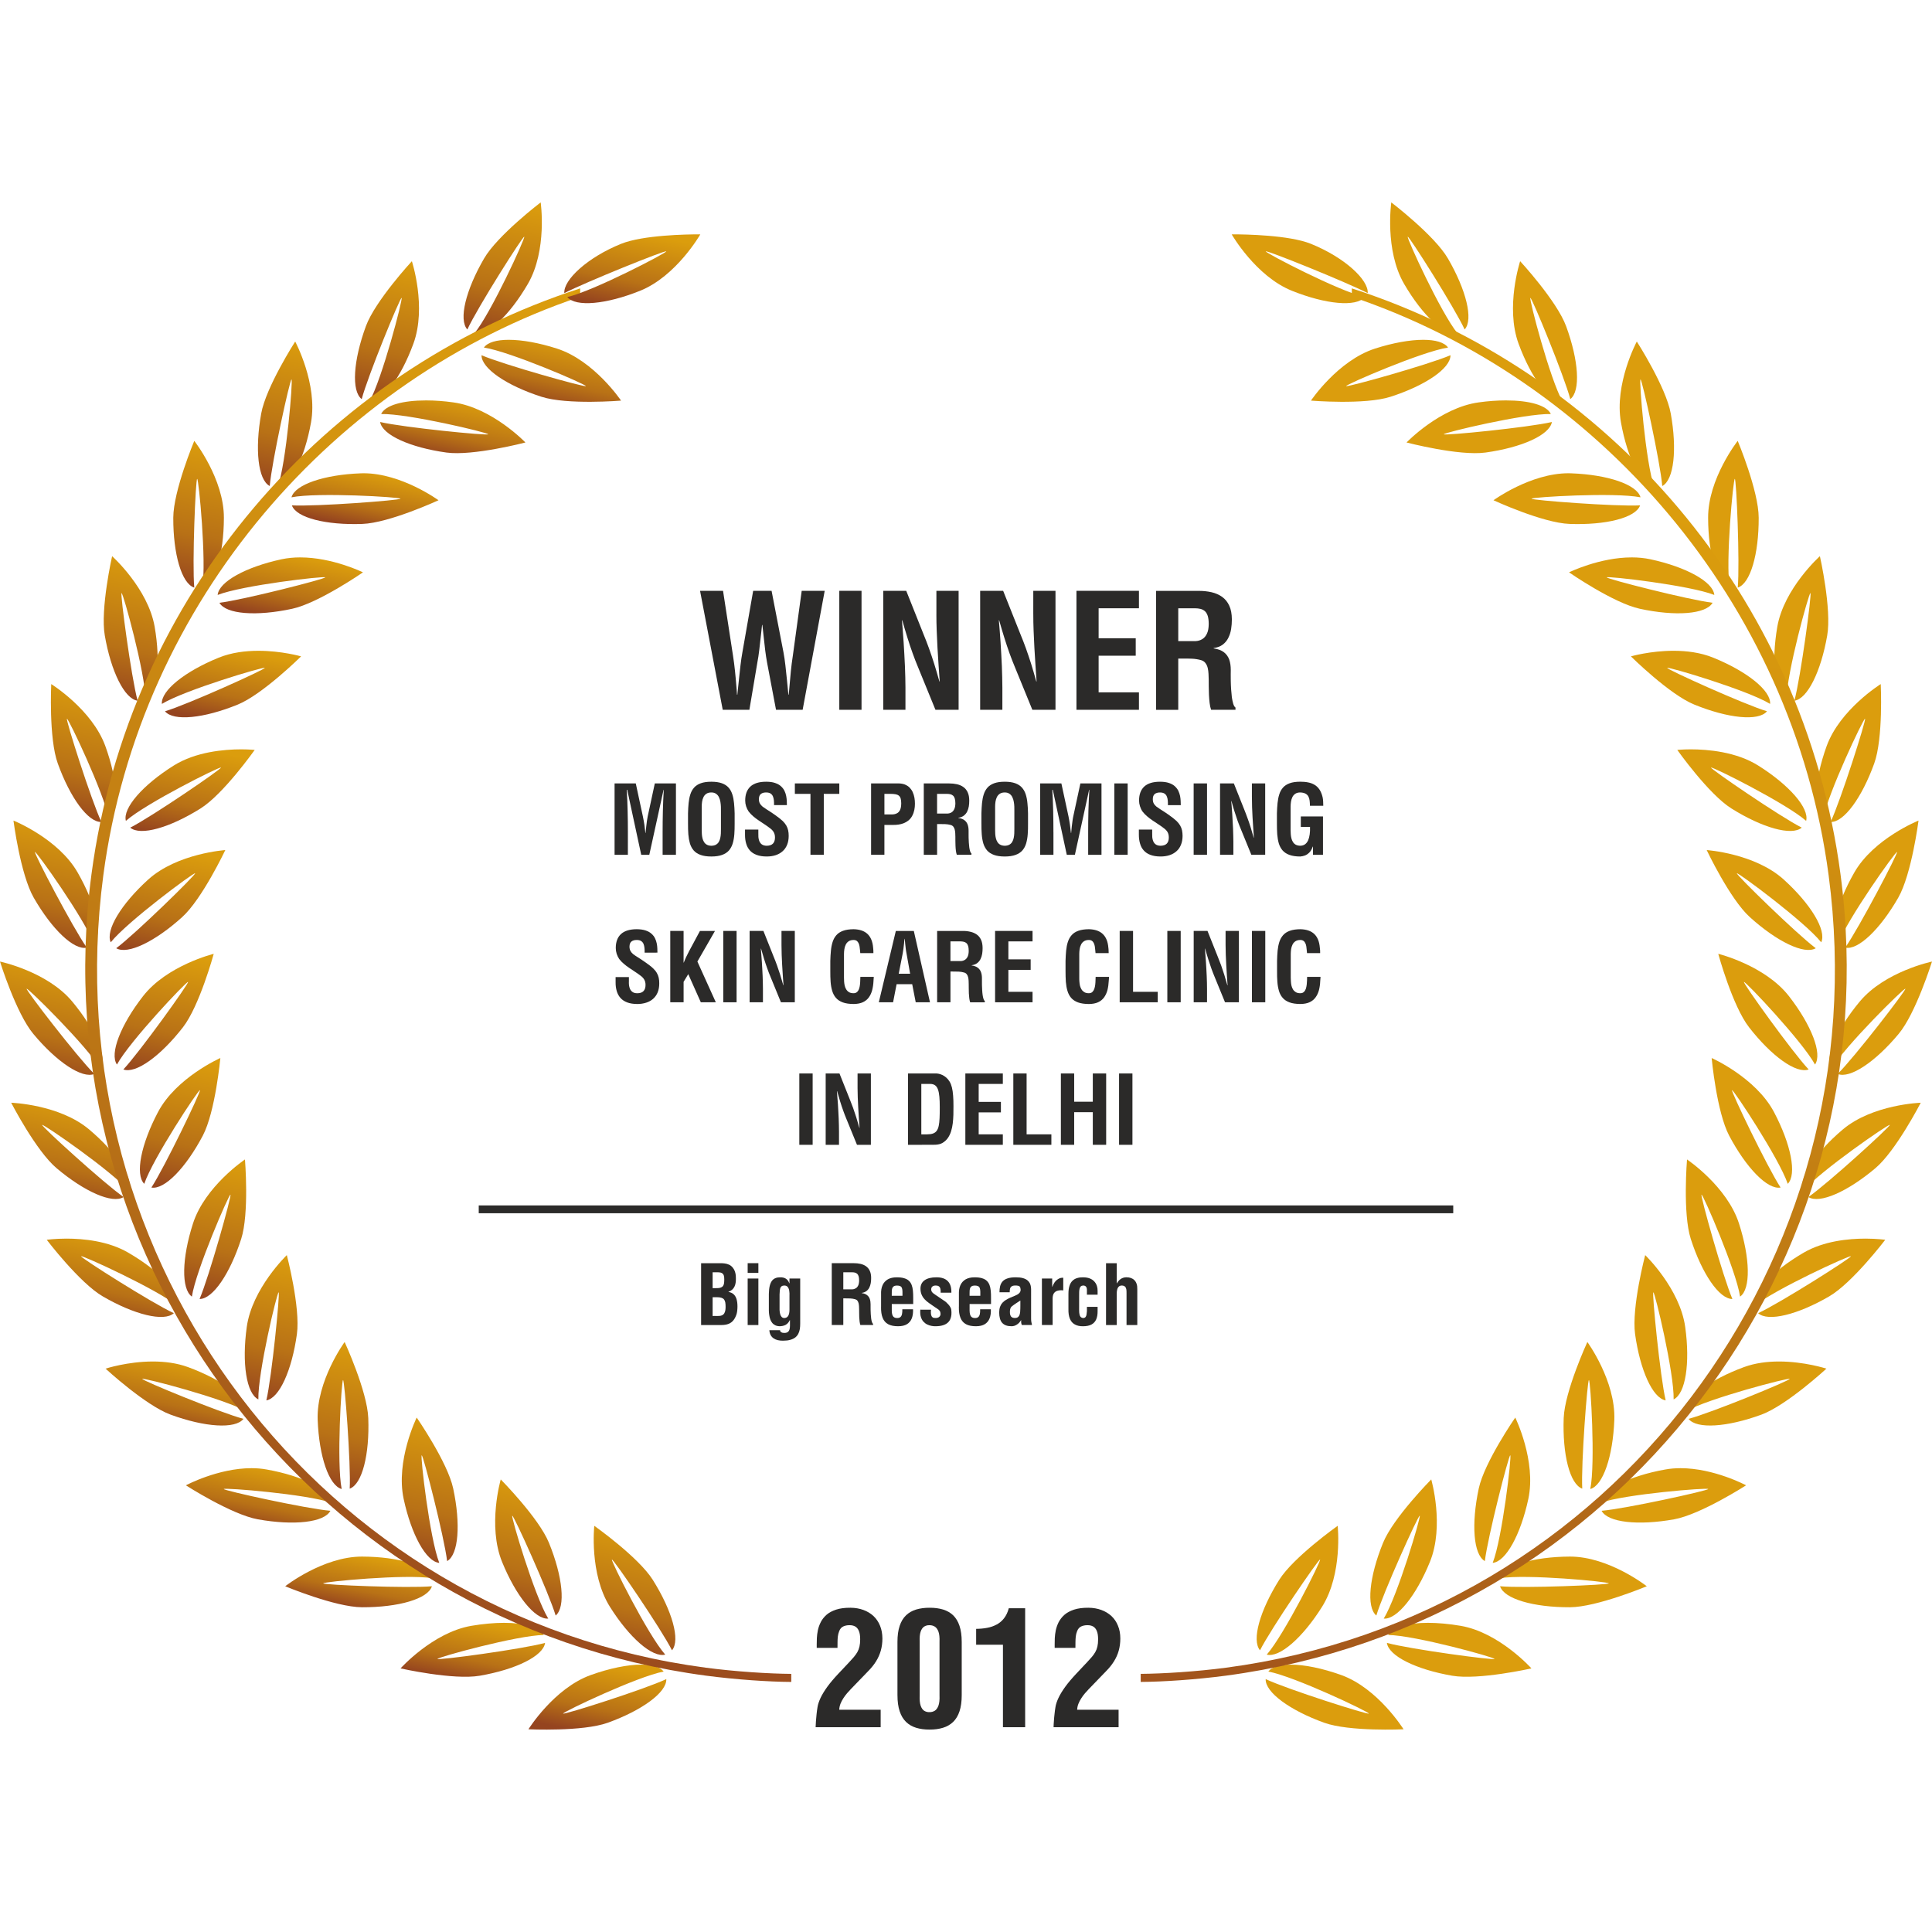 <?xml version="1.0" encoding="utf-8"?>
<!-- Generator: Adobe Illustrator 16.0.0, SVG Export Plug-In . SVG Version: 6.00 Build 0)  -->
<!DOCTYPE svg PUBLIC "-//W3C//DTD SVG 1.1//EN" "http://www.w3.org/Graphics/SVG/1.1/DTD/svg11.dtd">
<svg version="1.1" id="Layer_1" xmlns="http://www.w3.org/2000/svg" xmlns:xlink="http://www.w3.org/1999/xlink" x="0px" y="0px"
	 width="200px" height="200px" viewBox="-76 -76 200 200" enable-background="new -76 -76 200 200" xml:space="preserve">
<g id="Layer_x0020_1">
	<rect x="-75.998" y="-76" fill="none" width="199.998" height="200"/>
	<path fill="#2B2A29" d="M-11.001,10.161c0-0.732-0.008-1.465-0.027-2.201c-0.016-0.732-0.046-1.465-0.091-2.201h0.049l1.449,6.73
		h0.836l1.477-6.73h0.021C-7.332,6.495-7.362,7.227-7.38,7.96c-0.018,0.736-0.026,1.469-0.026,2.201v2.328h1.379V5.099h-2.187
		l-0.739,3.43c-0.032,0.159-0.061,0.321-0.083,0.492c-0.024,0.171-0.049,0.354-0.067,0.549C-9.126,9.77-9.146,9.99-9.17,10.23
		h-0.019c-0.028-0.285-0.065-0.57-0.104-0.854c-0.045-0.285-0.094-0.57-0.153-0.846l-0.738-3.43h-2.195v7.389h1.377V10.161z"/>
	<path id="_x31_" fill="#2B2A29" d="M-4.776,9.258c-0.004,0.395,0.008,0.761,0.032,1.111c0.027,0.346,0.082,0.655,0.163,0.94
		c0.085,0.277,0.213,0.521,0.388,0.725c0.175,0.199,0.411,0.358,0.708,0.464c0.297,0.11,0.672,0.167,1.121,0.167
		c0.45,0,0.824-0.057,1.121-0.167c0.297-0.106,0.531-0.265,0.708-0.464c0.173-0.204,0.303-0.448,0.387-0.725
		c0.083-0.285,0.138-0.594,0.165-0.94c0.024-0.35,0.037-0.716,0.033-1.111V8.204C0.04,7.825,0.021,7.471-0.013,7.138
		c-0.031-0.33-0.089-0.631-0.177-0.903c-0.087-0.273-0.213-0.505-0.386-0.7C-0.75,5.339-0.981,5.189-1.271,5.083
		c-0.291-0.105-0.655-0.159-1.093-0.159s-0.804,0.053-1.092,0.159c-0.291,0.106-0.521,0.256-0.694,0.452
		c-0.171,0.195-0.301,0.427-0.387,0.7c-0.087,0.272-0.146,0.574-0.179,0.903c-0.033,0.333-0.051,0.688-0.061,1.066V9.258z
		 M-3.358,7.899c-0.002-0.118-0.002-0.256,0-0.415c0-0.159,0.014-0.321,0.037-0.488c0.024-0.167,0.071-0.326,0.14-0.468
		c0.067-0.146,0.167-0.265,0.299-0.354c0.132-0.09,0.303-0.139,0.519-0.139c0.204,0,0.368,0.049,0.497,0.143
		c0.128,0.089,0.228,0.208,0.297,0.358c0.067,0.146,0.118,0.305,0.146,0.476c0.029,0.171,0.045,0.338,0.051,0.5
		c0.004,0.163,0.004,0.305,0.004,0.423v1.892c0,0.143-0.002,0.293-0.008,0.452c-0.008,0.159-0.026,0.313-0.059,0.46
		c-0.03,0.15-0.081,0.289-0.152,0.411c-0.069,0.122-0.169,0.216-0.293,0.289c-0.126,0.073-0.287,0.11-0.482,0.114
		c-0.187-0.004-0.344-0.041-0.466-0.11c-0.124-0.069-0.22-0.163-0.293-0.281c-0.073-0.118-0.124-0.248-0.159-0.386
		c-0.033-0.143-0.055-0.285-0.063-0.427c-0.012-0.146-0.016-0.277-0.014-0.403V7.899z"/>
	<path id="_x31_2" fill="#2B2A29" d="M5.458,7.345c0-0.122-0.004-0.269-0.01-0.436C5.441,6.747,5.419,6.572,5.384,6.393
		C5.348,6.21,5.289,6.035,5.205,5.86c-0.087-0.175-0.208-0.33-0.366-0.472C4.685,5.246,4.481,5.136,4.23,5.051
		C3.98,4.965,3.673,4.924,3.309,4.924c-0.726,0-1.27,0.167-1.629,0.5C1.321,5.759,1.143,6.239,1.143,6.873
		c0,0.199,0.032,0.395,0.091,0.586c0.063,0.195,0.15,0.378,0.262,0.545c0.143,0.183,0.301,0.35,0.479,0.5
		c0.175,0.15,0.358,0.289,0.553,0.419C2.721,9.054,2.915,9.18,3.11,9.311c0.195,0.126,0.384,0.26,0.563,0.398
		c0.179,0.122,0.315,0.261,0.409,0.415c0.096,0.159,0.143,0.346,0.143,0.562c0.002,0.281-0.067,0.497-0.209,0.643
		c-0.141,0.146-0.356,0.22-0.647,0.224c-0.224-0.004-0.403-0.057-0.533-0.163c-0.13-0.106-0.222-0.252-0.272-0.439
		c-0.053-0.187-0.071-0.399-0.061-0.639V9.876H1.124v0.541c-0.002,0.334,0.037,0.635,0.118,0.908
		c0.079,0.276,0.208,0.513,0.384,0.712c0.175,0.199,0.407,0.354,0.694,0.46c0.287,0.11,0.637,0.167,1.048,0.167
		c0.338,0,0.647-0.044,0.924-0.134c0.28-0.093,0.521-0.228,0.72-0.407c0.202-0.175,0.358-0.399,0.466-0.663
		c0.11-0.265,0.165-0.574,0.167-0.924c0.002-0.211-0.018-0.403-0.057-0.582c-0.037-0.175-0.104-0.342-0.193-0.5
		c-0.09-0.154-0.216-0.309-0.37-0.464c-0.1-0.093-0.22-0.195-0.36-0.305c-0.143-0.11-0.293-0.22-0.452-0.333
		C4.054,8.24,3.899,8.135,3.749,8.037C3.596,7.935,3.464,7.85,3.35,7.781C3.203,7.687,3.071,7.597,2.951,7.508
		C2.833,7.414,2.741,7.309,2.67,7.187c-0.071-0.122-0.108-0.277-0.11-0.46C2.564,6.474,2.632,6.3,2.766,6.19
		c0.137-0.106,0.32-0.159,0.554-0.155c0.189,0,0.335,0.041,0.45,0.11c0.11,0.073,0.191,0.171,0.244,0.297
		c0.051,0.126,0.085,0.264,0.1,0.419s0.018,0.317,0.014,0.484H5.458z"/>
	<polygon id="_x31_23" fill="#2B2A29" points="6.284,6.181 7.899,6.181 7.899,12.489 9.278,12.489 9.278,6.181 10.884,6.181 
		10.884,5.099 6.284,5.099 	"/>
	<path id="_x31_234" fill="#2B2A29" d="M15.553,6.181h0.629c0.193,0,0.362,0.012,0.502,0.037c0.14,0.024,0.256,0.065,0.346,0.134
		c0.091,0.065,0.157,0.167,0.202,0.293c0.041,0.13,0.063,0.301,0.063,0.513c-0.002,0.297-0.043,0.529-0.126,0.696
		c-0.083,0.171-0.199,0.289-0.352,0.354c-0.149,0.073-0.324,0.106-0.527,0.102h-0.736V6.181z M15.553,12.489V9.396h0.924
		c0.179,0,0.36-0.008,0.543-0.037c0.181-0.024,0.358-0.073,0.529-0.139c0.171-0.065,0.329-0.159,0.476-0.272
		c0.171-0.138,0.31-0.305,0.409-0.497c0.102-0.191,0.173-0.395,0.218-0.614c0.042-0.211,0.063-0.427,0.061-0.639
		c0-0.212-0.016-0.415-0.051-0.615c-0.037-0.203-0.094-0.395-0.175-0.574c-0.081-0.179-0.187-0.333-0.319-0.472
		c-0.134-0.134-0.297-0.24-0.492-0.322c-0.193-0.077-0.423-0.114-0.686-0.118h-2.816v7.389H15.553z"/>
	<path id="_x31_2345" fill="#2B2A29" d="M21.253,9.306c0.197-0.004,0.395,0,0.594,0.008c0.197,0.008,0.391,0.037,0.578,0.089
		c0.116,0.037,0.208,0.098,0.272,0.183c0.065,0.085,0.11,0.188,0.139,0.305c0.028,0.114,0.044,0.236,0.051,0.362
		c0.006,0.126,0.01,0.244,0.012,0.362c0,0.122,0.002,0.269,0.002,0.431c0.002,0.163,0.006,0.333,0.012,0.509
		c0.006,0.179,0.021,0.346,0.041,0.508c0.021,0.159,0.051,0.301,0.092,0.423h1.518V12.35c-0.057-0.041-0.102-0.114-0.138-0.228
		s-0.065-0.248-0.087-0.407c-0.021-0.159-0.037-0.326-0.047-0.5c-0.012-0.175-0.019-0.346-0.022-0.509
		c-0.002-0.163-0.002-0.305-0.002-0.427s0-0.211,0-0.265c0.002-0.24-0.029-0.452-0.092-0.639c-0.067-0.187-0.177-0.342-0.333-0.464
		c-0.155-0.122-0.366-0.199-0.639-0.236V8.656c0.232-0.033,0.421-0.106,0.569-0.22c0.146-0.114,0.263-0.248,0.346-0.419
		c0.081-0.163,0.14-0.346,0.173-0.545c0.03-0.195,0.047-0.395,0.044-0.598c-0.002-0.338-0.053-0.623-0.161-0.851
		c-0.105-0.228-0.25-0.411-0.441-0.545c-0.187-0.139-0.409-0.232-0.665-0.293c-0.254-0.057-0.529-0.085-0.83-0.085h-2.61v7.389
		h1.379V9.306H21.253L21.253,9.306z M21.007,6.181h1.023c0.132,0,0.25,0.017,0.358,0.041c0.104,0.028,0.195,0.073,0.271,0.142
		c0.08,0.069,0.134,0.163,0.177,0.293c0.041,0.126,0.063,0.297,0.063,0.5c-0.002,0.244-0.039,0.444-0.11,0.598
		c-0.071,0.151-0.167,0.269-0.287,0.342c-0.122,0.073-0.26,0.114-0.413,0.122h-1.083V6.181z"/>
	<path id="_x31_23456" fill="#2B2A29" d="M25.597,9.258c-0.004,0.395,0.009,0.761,0.033,1.111c0.026,0.346,0.081,0.655,0.162,0.94
		c0.086,0.277,0.216,0.521,0.389,0.725c0.175,0.199,0.411,0.358,0.708,0.464c0.297,0.11,0.672,0.167,1.123,0.167
		c0.448,0,0.822-0.057,1.119-0.167c0.297-0.106,0.533-0.265,0.708-0.464c0.175-0.204,0.306-0.448,0.387-0.725
		c0.081-0.285,0.139-0.594,0.163-0.94c0.024-0.35,0.04-0.716,0.032-1.111V8.204c-0.008-0.378-0.024-0.732-0.062-1.066
		c-0.028-0.33-0.089-0.631-0.175-0.903c-0.089-0.273-0.216-0.505-0.391-0.7c-0.171-0.195-0.402-0.346-0.691-0.452
		c-0.293-0.105-0.655-0.159-1.091-0.159c-0.439,0-0.806,0.053-1.095,0.159c-0.288,0.106-0.521,0.256-0.695,0.452
		c-0.169,0.195-0.299,0.427-0.385,0.7c-0.087,0.272-0.146,0.574-0.179,0.903c-0.03,0.333-0.051,0.688-0.062,1.066V9.258z
		 M27.015,7.899c-0.004-0.118-0.004-0.256,0-0.415c0-0.159,0.013-0.321,0.037-0.488s0.073-0.326,0.139-0.468
		c0.068-0.146,0.171-0.265,0.301-0.354c0.13-0.09,0.301-0.139,0.521-0.139c0.204,0,0.366,0.049,0.497,0.143
		c0.126,0.089,0.228,0.208,0.293,0.358c0.068,0.146,0.122,0.305,0.146,0.476c0.032,0.171,0.049,0.338,0.053,0.5
		c0.004,0.163,0.004,0.305,0.004,0.423v1.892c0,0.143,0,0.293-0.008,0.452c-0.009,0.159-0.024,0.313-0.058,0.46
		c-0.032,0.15-0.081,0.289-0.154,0.411c-0.069,0.122-0.167,0.216-0.293,0.289s-0.285,0.11-0.48,0.114
		c-0.187-0.004-0.346-0.041-0.468-0.11c-0.126-0.069-0.22-0.163-0.293-0.281c-0.073-0.118-0.126-0.248-0.158-0.386
		c-0.033-0.143-0.058-0.285-0.065-0.427c-0.008-0.146-0.017-0.277-0.013-0.403V7.899z"/>
	<path id="_x31_234567" fill="#2B2A29" d="M33.05,10.161c0-0.732-0.009-1.465-0.024-2.201c-0.017-0.732-0.049-1.465-0.09-2.201
		h0.049l1.448,6.73h0.839l1.473-6.73h0.024c-0.045,0.736-0.077,1.469-0.098,2.201c-0.017,0.736-0.024,1.469-0.024,2.201v2.328h1.379
		V5.099h-2.185l-0.74,3.43c-0.033,0.159-0.062,0.321-0.082,0.492c-0.024,0.171-0.049,0.354-0.069,0.549
		c-0.02,0.199-0.044,0.419-0.064,0.659h-0.021c-0.028-0.285-0.065-0.57-0.105-0.854c-0.041-0.285-0.09-0.57-0.146-0.846l-0.741-3.43
		h-2.197v7.389h1.376V10.161z"/>
	<polygon id="_x31_2345678" fill="#2B2A29" points="40.735,12.489 40.735,5.099 39.356,5.099 39.356,12.489 	"/>
	<path id="_x31_23456789" fill="#2B2A29" d="M46.233,7.345c0-0.122-0.009-0.269-0.013-0.436c-0.004-0.163-0.028-0.338-0.061-0.517
		c-0.041-0.183-0.098-0.358-0.18-0.533c-0.089-0.175-0.211-0.33-0.366-0.472c-0.154-0.142-0.357-0.252-0.61-0.337
		c-0.252-0.085-0.558-0.126-0.919-0.126c-0.729,0-1.27,0.167-1.632,0.5c-0.358,0.334-0.537,0.814-0.537,1.449
		c0,0.199,0.032,0.395,0.094,0.586c0.061,0.195,0.146,0.378,0.26,0.545c0.143,0.183,0.302,0.35,0.48,0.5
		c0.171,0.15,0.358,0.289,0.549,0.419c0.195,0.13,0.387,0.256,0.582,0.387c0.195,0.126,0.387,0.26,0.565,0.398
		c0.18,0.122,0.313,0.261,0.411,0.415c0.094,0.159,0.139,0.346,0.139,0.562c0.004,0.281-0.065,0.497-0.208,0.643
		c-0.142,0.146-0.354,0.22-0.646,0.224c-0.224-0.004-0.403-0.057-0.533-0.163s-0.224-0.252-0.272-0.439
		c-0.053-0.187-0.073-0.399-0.062-0.639V9.876h-1.379v0.541c0,0.334,0.041,0.635,0.122,0.908c0.077,0.276,0.203,0.513,0.383,0.712
		c0.175,0.199,0.406,0.354,0.691,0.46c0.289,0.11,0.639,0.167,1.05,0.167c0.338,0,0.646-0.044,0.924-0.134
		c0.28-0.093,0.521-0.228,0.72-0.407c0.204-0.175,0.358-0.399,0.464-0.663c0.114-0.265,0.167-0.574,0.171-0.924
		c0-0.211-0.021-0.403-0.057-0.582c-0.041-0.175-0.105-0.342-0.195-0.5c-0.09-0.154-0.216-0.309-0.37-0.464
		c-0.102-0.093-0.22-0.195-0.362-0.305c-0.139-0.11-0.293-0.22-0.447-0.333c-0.163-0.11-0.317-0.216-0.464-0.313
		c-0.155-0.102-0.285-0.187-0.399-0.256c-0.146-0.093-0.28-0.183-0.398-0.272c-0.122-0.094-0.212-0.199-0.285-0.321
		c-0.069-0.122-0.105-0.277-0.105-0.46c0-0.252,0.069-0.427,0.203-0.537c0.139-0.106,0.317-0.159,0.554-0.155
		c0.188,0,0.338,0.041,0.447,0.11c0.114,0.073,0.195,0.171,0.244,0.297c0.053,0.126,0.09,0.264,0.102,0.419
		c0.013,0.155,0.021,0.317,0.013,0.484H46.233z"/>
	<polygon id="_x31_2345678910" fill="#2B2A29" points="48.951,12.489 48.951,5.099 47.567,5.099 47.567,12.489 	"/>
	<path id="_x31_234567891011" fill="#2B2A29" d="M53.598,6.556c0,0.33,0.009,0.671,0.017,1.021c0.017,0.35,0.032,0.7,0.049,1.054
		c0.024,0.354,0.045,0.712,0.069,1.062c0.021,0.354,0.045,0.696,0.069,1.034h-0.017c-0.114-0.399-0.22-0.765-0.325-1.103
		c-0.106-0.337-0.212-0.655-0.326-0.952c-0.105-0.301-0.22-0.59-0.333-0.875l-1.074-2.698h-1.429v7.389h1.38v-1.388
		c0-0.199-0.005-0.411-0.013-0.635c-0.004-0.224-0.012-0.459-0.021-0.7c-0.012-0.24-0.024-0.484-0.04-0.729
		c-0.009-0.252-0.024-0.5-0.041-0.745s-0.032-0.48-0.053-0.712c-0.017-0.228-0.037-0.448-0.053-0.651h0.024
		c0.105,0.386,0.211,0.749,0.317,1.082c0.105,0.334,0.211,0.655,0.317,0.957c0.109,0.305,0.228,0.602,0.35,0.895l1.074,2.625h1.433
		V5.099h-1.376V6.556z"/>
	<path id="_x31_23456789101112" fill="#2B2A29" d="M56.186,9.258c0,0.395,0.009,0.761,0.033,1.111
		c0.028,0.346,0.081,0.655,0.162,0.94c0.086,0.277,0.216,0.521,0.391,0.725c0.176,0.199,0.411,0.358,0.708,0.464
		c0.298,0.11,0.672,0.167,1.123,0.167c0.167-0.012,0.334-0.049,0.497-0.11c0.162-0.065,0.317-0.171,0.455-0.317
		c0.139-0.142,0.253-0.342,0.342-0.598h0.024v0.851h1.034V8.517H58.66v1.082h0.952c0.012,0.281,0,0.542-0.033,0.777
		c-0.032,0.236-0.085,0.439-0.162,0.614c-0.082,0.179-0.188,0.313-0.321,0.411c-0.135,0.098-0.298,0.146-0.493,0.15
		c-0.19-0.004-0.346-0.041-0.472-0.11c-0.122-0.069-0.216-0.163-0.289-0.281c-0.073-0.118-0.126-0.248-0.158-0.386
		c-0.033-0.143-0.058-0.285-0.065-0.427c-0.008-0.146-0.017-0.281-0.017-0.403V7.899c0-0.118,0-0.256,0-0.415
		s0.017-0.321,0.041-0.488s0.073-0.326,0.139-0.468c0.068-0.146,0.171-0.265,0.301-0.354c0.13-0.09,0.301-0.139,0.521-0.139
		c0.229,0.008,0.415,0.053,0.546,0.126c0.134,0.073,0.235,0.175,0.297,0.297c0.064,0.122,0.109,0.269,0.126,0.431
		c0.021,0.163,0.028,0.338,0.032,0.525h1.38c-0.004-0.146-0.004-0.297-0.013-0.447c-0.008-0.151-0.024-0.301-0.057-0.448
		c-0.077-0.321-0.188-0.582-0.325-0.79c-0.143-0.208-0.31-0.37-0.505-0.484c-0.195-0.118-0.423-0.204-0.667-0.249
		c-0.249-0.053-0.521-0.073-0.814-0.073c-0.439,0-0.806,0.053-1.095,0.159c-0.288,0.106-0.524,0.256-0.695,0.452
		s-0.301,0.427-0.383,0.7c-0.089,0.272-0.146,0.574-0.179,0.903c-0.032,0.333-0.057,0.688-0.065,1.066V9.258z"/>
	<path fill="#2B2A29" d="M-7.942,22.616c0-0.126-0.004-0.269-0.012-0.436c-0.004-0.163-0.026-0.338-0.061-0.517
		c-0.037-0.183-0.095-0.362-0.181-0.537c-0.085-0.171-0.205-0.33-0.364-0.468c-0.157-0.142-0.358-0.256-0.608-0.337
		c-0.25-0.085-0.558-0.126-0.922-0.13c-0.726,0.004-1.27,0.171-1.629,0.504c-0.358,0.33-0.537,0.814-0.537,1.445
		c0,0.199,0.032,0.395,0.091,0.59c0.061,0.191,0.151,0.375,0.263,0.545c0.142,0.183,0.301,0.35,0.478,0.496
		c0.175,0.151,0.358,0.289,0.551,0.419c0.195,0.134,0.389,0.26,0.584,0.391c0.195,0.126,0.384,0.256,0.563,0.395
		c0.179,0.122,0.315,0.265,0.409,0.419c0.095,0.159,0.142,0.342,0.142,0.558c0.002,0.285-0.069,0.496-0.209,0.643
		c-0.14,0.15-0.356,0.224-0.647,0.224c-0.226,0-0.403-0.053-0.533-0.162c-0.13-0.106-0.222-0.248-0.272-0.436
		c-0.053-0.188-0.073-0.403-0.061-0.643v-0.432h-1.377v0.541c-0.004,0.33,0.037,0.631,0.118,0.907
		c0.079,0.272,0.208,0.509,0.382,0.708c0.177,0.199,0.409,0.354,0.696,0.464c0.287,0.11,0.637,0.163,1.048,0.167
		c0.338,0,0.647-0.049,0.924-0.139c0.281-0.089,0.521-0.224,0.72-0.402c0.201-0.179,0.358-0.398,0.466-0.663
		c0.11-0.269,0.165-0.574,0.165-0.924c0.004-0.212-0.016-0.407-0.055-0.586c-0.037-0.171-0.104-0.342-0.193-0.496
		c-0.089-0.159-0.216-0.313-0.37-0.464c-0.1-0.098-0.22-0.199-0.36-0.309c-0.142-0.11-0.293-0.22-0.452-0.33
		c-0.161-0.11-0.313-0.216-0.464-0.317c-0.152-0.098-0.285-0.183-0.401-0.256c-0.144-0.089-0.278-0.179-0.396-0.269
		c-0.118-0.094-0.211-0.199-0.281-0.326c-0.071-0.122-0.108-0.276-0.11-0.459c0.004-0.249,0.071-0.427,0.206-0.533
		s0.317-0.159,0.553-0.155c0.189,0,0.336,0.037,0.448,0.11c0.11,0.073,0.193,0.171,0.246,0.297c0.051,0.122,0.083,0.264,0.098,0.419
		c0.016,0.155,0.021,0.313,0.016,0.484H-7.942z"/>
	<path id="_x31__1_" fill="#2B2A29" d="M-5.234,27.756v-2.116l0.482-0.798l1.3,2.914h1.554l-1.908-4.216l1.821-3.169h-1.556
		l-0.808,1.505c-0.1,0.183-0.202,0.375-0.308,0.57c-0.105,0.199-0.207,0.403-0.303,0.606c-0.098,0.204-0.181,0.403-0.256,0.598
		h-0.019V20.37h-1.379v7.385H-5.234z"/>
	<polygon id="_x31_2_1_" fill="#2B2A29" points="0.251,27.756 0.251,20.37 -1.128,20.37 -1.128,27.756 	"/>
	<path id="_x31_23_1_" fill="#2B2A29" d="M4.9,21.827c0,0.33,0.006,0.671,0.019,1.017c0.012,0.35,0.03,0.704,0.049,1.058
		c0.02,0.354,0.042,0.708,0.067,1.062c0.022,0.354,0.047,0.696,0.071,1.034H5.087c-0.112-0.399-0.22-0.766-0.326-1.103
		c-0.106-0.338-0.214-0.655-0.323-0.957c-0.106-0.297-0.22-0.59-0.338-0.875L3.028,20.37H1.6v7.385h1.379v-1.388
		c0-0.195-0.004-0.407-0.01-0.635c-0.006-0.224-0.014-0.456-0.022-0.696c-0.012-0.239-0.024-0.483-0.037-0.732
		c-0.014-0.252-0.028-0.497-0.044-0.741c-0.017-0.248-0.035-0.484-0.053-0.712c-0.016-0.232-0.034-0.448-0.051-0.651h0.021
		C2.89,22.588,2.994,22.946,3.1,23.28c0.105,0.338,0.213,0.655,0.323,0.96c0.106,0.305,0.222,0.602,0.344,0.891l1.074,2.625h1.437
		V20.37H4.9V21.827z"/>
	<path id="_x31_234_1_" fill="#2B2A29" d="M13.064,25.127c-0.004,0.098-0.008,0.216-0.012,0.358c0,0.138-0.012,0.289-0.028,0.443
		c-0.016,0.15-0.047,0.297-0.094,0.432c-0.044,0.134-0.114,0.244-0.206,0.329c-0.089,0.086-0.208,0.126-0.36,0.13
		c-0.187,0-0.344-0.036-0.466-0.105c-0.122-0.073-0.22-0.167-0.291-0.285c-0.073-0.113-0.126-0.244-0.161-0.386
		c-0.033-0.139-0.053-0.281-0.063-0.428c-0.01-0.143-0.016-0.276-0.014-0.398v-2.051c-0.002-0.118-0.002-0.252,0-0.411
		c0-0.159,0.014-0.321,0.039-0.492c0.024-0.167,0.069-0.322,0.141-0.468c0.067-0.142,0.167-0.26,0.297-0.35
		c0.132-0.09,0.305-0.139,0.519-0.139c0.136,0,0.246,0.033,0.328,0.094c0.083,0.061,0.146,0.146,0.191,0.248
		c0.047,0.102,0.08,0.212,0.098,0.334c0.021,0.122,0.035,0.24,0.043,0.358c0.012,0.122,0.02,0.228,0.03,0.326h1.359
		c0.004-0.094,0.004-0.188-0.004-0.281c-0.006-0.094-0.014-0.188-0.024-0.281c-0.051-0.631-0.246-1.103-0.586-1.424
		c-0.337-0.313-0.818-0.476-1.434-0.488c-0.438,0.004-0.802,0.057-1.093,0.163c-0.289,0.106-0.521,0.256-0.691,0.452
		c-0.173,0.195-0.301,0.427-0.389,0.7c-0.087,0.272-0.146,0.569-0.177,0.903c-0.032,0.33-0.053,0.684-0.063,1.062v1.053
		C9.95,24.92,9.96,25.29,9.984,25.635c0.026,0.346,0.081,0.659,0.165,0.939c0.083,0.281,0.214,0.525,0.387,0.725
		c0.177,0.203,0.411,0.358,0.708,0.468c0.297,0.11,0.671,0.163,1.121,0.167c0.382-0.004,0.704-0.065,0.96-0.183
		c0.258-0.122,0.466-0.289,0.62-0.505c0.155-0.216,0.269-0.468,0.344-0.753c0.073-0.293,0.12-0.603,0.135-0.944
		c0.006-0.068,0.01-0.138,0.014-0.211c0.006-0.073,0.01-0.143,0.016-0.212H13.064z"/>
	<path id="_x31_2345_1_" fill="#2B2A29" d="M16.452,27.756l0.364-1.872h1.615l0.364,1.872h1.477l-1.674-7.385h-1.862l-1.762,7.385
		H16.452z M17.447,22.702c0.033-0.171,0.061-0.342,0.08-0.513c0.02-0.167,0.041-0.338,0.059-0.509
		c0.004-0.085,0.01-0.171,0.021-0.252c0.008-0.081,0.019-0.163,0.028-0.24h0.019c0.012,0.077,0.021,0.159,0.028,0.24
		c0.01,0.082,0.017,0.167,0.022,0.252c0.017,0.171,0.037,0.342,0.057,0.509c0.018,0.171,0.047,0.342,0.082,0.513l0.374,2.1h-1.182
		L17.447,22.702z"/>
	<path id="_x31_23456_1_" fill="#2B2A29" d="M22.637,24.573c0.197,0,0.395,0,0.594,0.009c0.197,0.008,0.391,0.04,0.578,0.094
		c0.116,0.032,0.208,0.093,0.273,0.183c0.065,0.086,0.11,0.188,0.138,0.301c0.028,0.118,0.045,0.236,0.051,0.366
		c0.006,0.127,0.01,0.244,0.01,0.358c0.002,0.126,0.004,0.272,0.004,0.436c0.002,0.163,0.004,0.334,0.01,0.509
		c0.008,0.175,0.022,0.342,0.043,0.504c0.02,0.163,0.051,0.306,0.091,0.424h1.516v-0.139c-0.056-0.036-0.103-0.114-0.139-0.228
		c-0.034-0.11-0.065-0.248-0.086-0.403c-0.02-0.158-0.038-0.325-0.046-0.5c-0.013-0.175-0.019-0.346-0.022-0.509
		c-0.002-0.163-0.002-0.306-0.002-0.428c0-0.126,0-0.215,0-0.264c0.002-0.24-0.029-0.452-0.094-0.64
		c-0.065-0.187-0.175-0.341-0.332-0.463c-0.154-0.122-0.366-0.199-0.639-0.24v-0.02c0.229-0.033,0.421-0.106,0.567-0.216
		c0.148-0.114,0.265-0.252,0.348-0.419c0.082-0.167,0.141-0.35,0.174-0.545c0.03-0.195,0.046-0.399,0.044-0.602
		c-0.002-0.338-0.053-0.619-0.16-0.851c-0.106-0.228-0.25-0.411-0.441-0.545c-0.189-0.134-0.411-0.232-0.666-0.289
		c-0.254-0.061-0.529-0.09-0.83-0.085h-2.61v7.385h1.379v-3.183H22.637z M22.391,21.452h1.023c0.132,0,0.25,0.017,0.358,0.041
		c0.104,0.024,0.195,0.073,0.271,0.138c0.078,0.069,0.134,0.167,0.177,0.297c0.041,0.126,0.061,0.293,0.061,0.5
		c0,0.244-0.037,0.444-0.108,0.598c-0.071,0.151-0.169,0.265-0.289,0.338c-0.12,0.073-0.258,0.118-0.411,0.126h-1.083V21.452z"/>
	<polygon id="_x31_234567_1_" fill="#2B2A29" points="30.889,27.756 30.889,26.673 28.387,26.673 28.387,24.399 30.693,24.399 
		30.693,23.312 28.387,23.312 28.387,21.452 30.889,21.452 30.889,20.37 27.011,20.37 27.011,27.756 	"/>
	<path id="_x31_2345678_1_" fill="#2B2A29" d="M37.42,25.127c-0.005,0.098-0.009,0.216-0.013,0.358c0,0.138-0.012,0.289-0.028,0.443
		c-0.017,0.15-0.049,0.297-0.094,0.432c-0.045,0.134-0.114,0.244-0.203,0.329c-0.09,0.086-0.208,0.126-0.362,0.13
		c-0.188,0-0.342-0.036-0.464-0.105c-0.122-0.073-0.22-0.167-0.293-0.285c-0.073-0.113-0.126-0.244-0.163-0.386
		c-0.032-0.139-0.049-0.281-0.061-0.428c-0.013-0.143-0.013-0.276-0.013-0.398v-2.051c0-0.118,0-0.252,0-0.411
		s0.013-0.321,0.037-0.492c0.024-0.167,0.069-0.322,0.143-0.468c0.064-0.142,0.162-0.26,0.297-0.35
		c0.13-0.09,0.305-0.139,0.517-0.139c0.139,0,0.244,0.033,0.325,0.094c0.086,0.061,0.146,0.146,0.195,0.248
		c0.045,0.102,0.077,0.212,0.098,0.334c0.017,0.122,0.033,0.24,0.041,0.358c0.012,0.122,0.021,0.228,0.032,0.326h1.359
		c0.004-0.094,0-0.188-0.008-0.281c0-0.094-0.013-0.188-0.024-0.281c-0.049-0.631-0.244-1.103-0.586-1.424
		c-0.334-0.313-0.814-0.476-1.433-0.488c-0.439,0.004-0.802,0.057-1.091,0.163c-0.293,0.106-0.521,0.256-0.691,0.452
		c-0.175,0.195-0.301,0.427-0.391,0.7c-0.09,0.272-0.146,0.569-0.179,0.903c-0.033,0.33-0.049,0.684-0.062,1.062v1.053
		c-0.004,0.396,0.013,0.766,0.032,1.111c0.029,0.346,0.082,0.659,0.167,0.939c0.082,0.281,0.212,0.525,0.383,0.725
		c0.179,0.203,0.415,0.358,0.708,0.468c0.301,0.11,0.676,0.163,1.123,0.167c0.383-0.004,0.704-0.065,0.96-0.183
		c0.261-0.122,0.464-0.289,0.619-0.505c0.154-0.216,0.272-0.468,0.346-0.753c0.073-0.293,0.118-0.603,0.134-0.944
		c0.009-0.068,0.009-0.138,0.017-0.211c0.004-0.073,0.008-0.143,0.017-0.212H37.42z"/>
	<polygon id="_x31_23456789_1_" fill="#2B2A29" points="43.849,27.756 43.849,26.673 41.293,26.673 41.293,20.37 39.91,20.37 
		39.91,27.756 	"/>
	<polygon id="_x31_2345678910_1_" fill="#2B2A29" points="46.225,27.756 46.225,20.37 44.842,20.37 44.842,27.756 	"/>
	<path id="_x31_234567891011_1_" fill="#2B2A29" d="M50.872,21.827c0,0.33,0.008,0.671,0.02,1.017
		c0.013,0.35,0.029,0.704,0.049,1.058c0.021,0.354,0.045,0.708,0.065,1.062c0.024,0.354,0.049,0.696,0.073,1.034h-0.021
		c-0.113-0.399-0.22-0.766-0.325-1.103c-0.105-0.338-0.212-0.655-0.321-0.957c-0.11-0.297-0.22-0.59-0.338-0.875L49,20.37h-1.429
		v7.385h1.38v-1.388c0-0.195,0-0.407-0.008-0.635c-0.009-0.224-0.017-0.456-0.024-0.696c-0.013-0.239-0.024-0.483-0.037-0.732
		c-0.012-0.252-0.028-0.497-0.045-0.741c-0.016-0.248-0.032-0.484-0.053-0.712c-0.017-0.232-0.032-0.448-0.049-0.651h0.021
		c0.105,0.386,0.212,0.745,0.317,1.078c0.105,0.338,0.212,0.655,0.321,0.96c0.11,0.305,0.224,0.602,0.346,0.891l1.074,2.625h1.437
		V20.37h-1.379V21.827z"/>
	<polygon id="_x31_23456789101112_1_" fill="#2B2A29" points="54.981,27.756 54.981,20.37 53.598,20.37 53.598,27.756 	"/>
	<path id="_x31_2345678910111213" fill="#2B2A29" d="M59.311,25.127c0,0.098-0.008,0.216-0.008,0.358
		c-0.004,0.138-0.017,0.289-0.032,0.443c-0.017,0.15-0.049,0.297-0.09,0.432c-0.049,0.134-0.114,0.244-0.208,0.329
		c-0.089,0.086-0.207,0.126-0.361,0.13c-0.188,0-0.342-0.036-0.464-0.105c-0.122-0.073-0.22-0.167-0.293-0.285
		c-0.073-0.113-0.122-0.244-0.159-0.386c-0.032-0.139-0.053-0.281-0.061-0.428c-0.013-0.143-0.017-0.276-0.017-0.398v-2.051
		c0-0.118,0-0.252,0-0.411s0.017-0.321,0.036-0.492c0.029-0.167,0.069-0.322,0.143-0.468c0.065-0.142,0.163-0.26,0.297-0.35
		c0.135-0.09,0.306-0.139,0.518-0.139c0.138,0,0.244,0.033,0.325,0.094c0.09,0.061,0.15,0.146,0.195,0.248
		c0.049,0.102,0.081,0.212,0.098,0.334c0.021,0.122,0.032,0.24,0.041,0.358c0.012,0.122,0.024,0.228,0.032,0.326h1.359
		c0.004-0.094,0.004-0.188-0.004-0.281c-0.005-0.094-0.013-0.188-0.029-0.281c-0.049-0.631-0.244-1.103-0.582-1.424
		c-0.337-0.313-0.817-0.476-1.436-0.488c-0.436,0.004-0.802,0.057-1.091,0.163C57.228,20.46,57,20.61,56.829,20.805
		s-0.302,0.427-0.391,0.7c-0.086,0.272-0.146,0.569-0.18,0.903c-0.028,0.33-0.049,0.684-0.057,1.062v1.053
		c-0.008,0.396,0.008,0.766,0.032,1.111s0.082,0.659,0.163,0.939c0.081,0.281,0.212,0.525,0.387,0.725
		c0.175,0.203,0.411,0.358,0.708,0.468c0.297,0.11,0.671,0.163,1.119,0.167c0.382-0.004,0.708-0.065,0.96-0.183
		c0.261-0.122,0.464-0.289,0.618-0.505c0.159-0.216,0.273-0.468,0.351-0.753c0.073-0.293,0.118-0.603,0.13-0.944
		c0.008-0.068,0.012-0.138,0.017-0.211c0.004-0.073,0.008-0.143,0.016-0.212H59.311z"/>
	<polygon fill="#2B2A29" points="8.125,42.51 8.125,35.125 6.745,35.125 6.745,42.51 	"/>
	<path id="_x31__2_" fill="#2B2A29" d="M12.773,36.581c0,0.33,0.006,0.672,0.021,1.018c0.012,0.35,0.028,0.704,0.049,1.058
		c0.021,0.354,0.043,0.708,0.065,1.063c0.022,0.354,0.049,0.695,0.073,1.033h-0.02c-0.112-0.398-0.22-0.765-0.326-1.103
		s-0.213-0.655-0.321-0.956c-0.108-0.297-0.22-0.59-0.338-0.875l-1.074-2.693H9.474v7.385h1.379v-1.388
		c0-0.195-0.002-0.406-0.01-0.635c-0.004-0.224-0.012-0.455-0.022-0.695c-0.012-0.24-0.024-0.484-0.037-0.732
		c-0.012-0.253-0.026-0.497-0.042-0.741c-0.019-0.248-0.037-0.483-0.055-0.712c-0.016-0.231-0.032-0.447-0.051-0.65h0.021
		c0.108,0.386,0.213,0.744,0.319,1.078c0.104,0.338,0.211,0.655,0.321,0.96c0.108,0.306,0.224,0.603,0.346,0.892l1.072,2.624h1.438
		v-7.385h-1.379V36.581z"/>
	<path id="_x31_2_2_" fill="#2B2A29" d="M19.374,41.427v-5.221h0.905c0.206,0,0.375,0.045,0.504,0.134
		c0.135,0.09,0.236,0.232,0.308,0.428c0.073,0.195,0.124,0.447,0.152,0.757c0.028,0.305,0.043,0.68,0.041,1.115
		c0.002,0.427-0.006,0.797-0.019,1.11c-0.014,0.313-0.043,0.578-0.089,0.794c-0.045,0.215-0.114,0.386-0.209,0.517
		c-0.096,0.13-0.224,0.224-0.385,0.28c-0.161,0.058-0.364,0.086-0.608,0.086H19.374z M20.545,42.51c0.114,0,0.232-0.004,0.352-0.012
		c0.118-0.009,0.232-0.024,0.346-0.054c0.116-0.028,0.224-0.073,0.326-0.13c0.226-0.134,0.409-0.305,0.553-0.509
		c0.143-0.207,0.254-0.439,0.334-0.695c0.081-0.257,0.138-0.533,0.173-0.822c0.034-0.289,0.057-0.582,0.065-0.887
		c0.006-0.297,0.01-0.595,0.008-0.892c0.002-0.406-0.01-0.769-0.035-1.086c-0.024-0.326-0.065-0.606-0.124-0.847
		s-0.141-0.447-0.244-0.614c-0.108-0.175-0.226-0.313-0.356-0.423c-0.128-0.11-0.259-0.195-0.393-0.257
		c-0.132-0.061-0.256-0.102-0.374-0.126c-0.12-0.024-0.22-0.037-0.307-0.032h-2.875v7.385H20.545z"/>
	<polygon id="_x31_23_2_" fill="#2B2A29" points="27.813,42.51 27.813,41.427 25.313,41.427 25.313,39.153 27.613,39.153 
		27.613,38.066 25.313,38.066 25.313,36.207 27.813,36.207 27.813,35.125 23.933,35.125 23.933,42.51 	"/>
	<polygon id="_x31_234_2_" fill="#2B2A29" points="32.838,42.51 32.838,41.427 30.274,41.427 30.274,35.125 28.899,35.125 
		28.899,42.51 	"/>
	<polygon id="_x31_2345_2_" fill="#2B2A29" points="35.198,42.51 35.198,39.133 37.127,39.133 37.127,42.51 38.51,42.51 
		38.51,35.125 37.127,35.125 37.127,38.05 35.198,38.05 35.198,35.125 33.822,35.125 33.822,42.51 	"/>
	<polygon id="_x31_23456_2_" fill="#2B2A29" points="41.229,42.51 41.229,35.125 39.845,35.125 39.845,42.51 	"/>
	<polygon fill="#2B2A29" points="-26.441,49.594 74.439,49.594 74.439,48.784 -26.441,48.784 	"/>
	<path fill="#2B2A29" d="M-2.229,60.226v-1.938h0.462c0.185,0,0.333,0.021,0.45,0.058c0.116,0.036,0.206,0.094,0.269,0.175
		c0.061,0.077,0.104,0.179,0.128,0.305c0.022,0.123,0.035,0.273,0.033,0.444c0.002,0.113-0.006,0.224-0.022,0.342
		c-0.018,0.118-0.051,0.228-0.105,0.325c-0.053,0.094-0.132,0.171-0.238,0.22c-0.071,0.032-0.146,0.053-0.228,0.062
		c-0.077,0.008-0.158,0.012-0.24,0.012c-0.085-0.004-0.167-0.004-0.25-0.004H-2.229z M-2.229,57.349v-1.644h0.556
		c0.181,0.004,0.317,0.032,0.411,0.089c0.094,0.058,0.157,0.139,0.191,0.244c0.033,0.106,0.049,0.24,0.047,0.399
		c0,0.154-0.006,0.284-0.022,0.398c-0.016,0.114-0.053,0.212-0.108,0.293c-0.063,0.077-0.142,0.134-0.238,0.163
		c-0.096,0.032-0.197,0.049-0.305,0.053c-0.106,0.004-0.209,0.008-0.309,0.004H-2.229z M-1.315,61.166
		c0.283,0,0.527-0.04,0.73-0.117c0.204-0.082,0.372-0.204,0.509-0.375c0.136-0.171,0.248-0.391,0.332-0.659
		c0.035-0.13,0.057-0.256,0.067-0.391c0.015-0.13,0.019-0.265,0.019-0.395c0-0.276-0.031-0.524-0.092-0.732
		c-0.063-0.212-0.161-0.383-0.299-0.509c-0.136-0.13-0.317-0.211-0.541-0.244v-0.016c0.161-0.062,0.293-0.139,0.395-0.232
		c0.102-0.098,0.181-0.203,0.234-0.321s0.094-0.244,0.112-0.379c0.021-0.134,0.031-0.269,0.028-0.411
		c0.002-0.142-0.006-0.28-0.02-0.41c-0.016-0.135-0.047-0.261-0.092-0.383c-0.044-0.122-0.114-0.24-0.203-0.358
		c-0.116-0.142-0.244-0.248-0.391-0.313c-0.145-0.068-0.299-0.109-0.462-0.13c-0.165-0.021-0.332-0.028-0.504-0.024h-1.929v6.4
		H-1.315z"/>
	<path id="_x31__3_" fill="#2B2A29" d="M2.507,61.166v-4.813H1.398v4.813H2.507z M2.507,55.77v-1.005H1.398v1.005H2.507z"/>
	<path id="_x31_2_3_" fill="#2B2A29" d="M5.726,58.142v1.445c0,0.276-0.045,0.488-0.134,0.635c-0.089,0.143-0.224,0.215-0.405,0.22
		c-0.112-0.005-0.202-0.041-0.271-0.114c-0.069-0.073-0.12-0.171-0.155-0.297c-0.033-0.126-0.053-0.265-0.061-0.419v-1.604
		c0.008-0.122,0.014-0.236,0.021-0.346c0.006-0.114,0.022-0.212,0.049-0.302c0.026-0.085,0.073-0.154,0.142-0.207
		c0.067-0.049,0.165-0.073,0.293-0.077c0.104,0.004,0.189,0.028,0.256,0.073c0.067,0.049,0.118,0.113,0.157,0.191
		c0.037,0.081,0.065,0.166,0.082,0.26c0.016,0.098,0.026,0.191,0.028,0.285S5.73,58.065,5.726,58.142z M3.643,61.703
		c0.017,0.204,0.063,0.375,0.141,0.513c0.079,0.139,0.179,0.249,0.307,0.334c0.126,0.085,0.271,0.143,0.431,0.183
		c0.163,0.037,0.336,0.054,0.521,0.054c0.303,0,0.56-0.028,0.771-0.09c0.209-0.057,0.383-0.143,0.517-0.248
		c0.132-0.106,0.238-0.236,0.312-0.383s0.126-0.31,0.155-0.484c0.026-0.179,0.041-0.362,0.039-0.562v-4.667H5.726v0.497H5.708
		c-0.076-0.221-0.193-0.379-0.352-0.48c-0.157-0.102-0.362-0.15-0.613-0.143c-0.177,0-0.337,0.028-0.48,0.09
		c-0.138,0.057-0.256,0.146-0.354,0.276s-0.173,0.306-0.228,0.524c-0.053,0.216-0.082,0.493-0.09,0.822v1.742
		c0.004,0.154,0.017,0.309,0.041,0.459c0.02,0.155,0.057,0.302,0.105,0.439c0.049,0.139,0.118,0.261,0.202,0.366
		c0.085,0.106,0.195,0.191,0.328,0.253c0.132,0.061,0.291,0.094,0.476,0.094c0.161-0.009,0.303-0.029,0.428-0.074
		c0.126-0.04,0.236-0.105,0.332-0.195c0.098-0.089,0.183-0.207,0.256-0.361l0.018,0.016v0.558c0.002,0.126-0.012,0.244-0.041,0.358
		c-0.026,0.113-0.082,0.207-0.161,0.28c-0.082,0.069-0.2,0.106-0.354,0.11c-0.067,0-0.132-0.004-0.189-0.013
		c-0.059-0.012-0.11-0.028-0.152-0.057c-0.039-0.021-0.069-0.049-0.092-0.081c-0.022-0.037-0.035-0.078-0.035-0.131H3.643z"/>
	<path id="_x31_23_3_" fill="#2B2A29" d="M11.512,58.407c0.171,0,0.342,0,0.515,0.009c0.169,0.008,0.338,0.036,0.5,0.081
		c0.1,0.028,0.181,0.081,0.236,0.154c0.055,0.077,0.093,0.163,0.12,0.265c0.022,0.102,0.037,0.208,0.043,0.313
		c0.006,0.11,0.008,0.216,0.01,0.313c0.002,0.109,0.004,0.236,0.004,0.378c0,0.143,0.004,0.289,0.008,0.439
		c0.006,0.155,0.018,0.298,0.037,0.439c0.016,0.139,0.044,0.261,0.079,0.366h1.314v-0.117c-0.049-0.037-0.087-0.103-0.12-0.2
		c-0.03-0.098-0.057-0.216-0.075-0.35c-0.019-0.139-0.033-0.285-0.041-0.436c-0.01-0.15-0.016-0.297-0.018-0.439
		s-0.002-0.265-0.002-0.37c0-0.109,0-0.184,0-0.228c0.002-0.208-0.026-0.396-0.082-0.558c-0.057-0.159-0.152-0.293-0.287-0.398
		c-0.134-0.106-0.32-0.176-0.554-0.208v-0.017c0.2-0.028,0.364-0.094,0.493-0.191c0.128-0.098,0.228-0.215,0.299-0.361
		c0.071-0.143,0.122-0.302,0.15-0.473c0.027-0.171,0.041-0.342,0.039-0.517c0-0.293-0.045-0.541-0.139-0.74
		c-0.091-0.195-0.218-0.354-0.382-0.472c-0.163-0.118-0.356-0.2-0.576-0.253c-0.222-0.049-0.46-0.073-0.72-0.073h-2.26v6.4h1.194
		v-2.759H11.512L11.512,58.407z M11.299,55.706h0.887c0.114,0,0.216,0.012,0.31,0.032c0.089,0.024,0.171,0.065,0.236,0.122
		c0.067,0.062,0.116,0.143,0.152,0.257c0.035,0.109,0.053,0.256,0.053,0.431c-0.002,0.212-0.033,0.387-0.094,0.521
		c-0.061,0.131-0.146,0.229-0.25,0.293c-0.106,0.065-0.224,0.103-0.356,0.11h-0.938V55.706z"/>
	<path id="_x31_234_3_" fill="#2B2A29" d="M15.207,59.27c-0.012,0.472,0.044,0.858,0.165,1.155c0.118,0.297,0.309,0.517,0.574,0.659
		s0.61,0.212,1.036,0.208c0.376,0,0.682-0.074,0.912-0.216c0.232-0.143,0.396-0.347,0.498-0.606
		c0.098-0.265,0.141-0.574,0.126-0.936h-1.109c0.006,0.203-0.006,0.37-0.035,0.504c-0.03,0.135-0.083,0.236-0.161,0.301
		c-0.075,0.065-0.183,0.103-0.317,0.103c-0.085,0-0.161-0.009-0.232-0.028c-0.069-0.021-0.128-0.058-0.181-0.11
		c-0.051-0.057-0.091-0.134-0.12-0.231c-0.028-0.098-0.044-0.225-0.047-0.383v-0.7h2.218v-0.646c0.002-0.265-0.008-0.505-0.03-0.729
		c-0.019-0.216-0.061-0.415-0.126-0.586c-0.063-0.171-0.154-0.317-0.281-0.436c-0.124-0.122-0.291-0.212-0.498-0.272
		c-0.206-0.065-0.462-0.094-0.77-0.094c-0.366,0-0.671,0.069-0.917,0.207c-0.246,0.143-0.431,0.342-0.549,0.606
		c-0.12,0.269-0.171,0.586-0.154,0.969V59.27z M16.315,58.135v-0.195c-0.002-0.109,0-0.216,0.004-0.317
		c0.006-0.102,0.022-0.195,0.051-0.276c0.033-0.082,0.083-0.146,0.157-0.191c0.073-0.049,0.181-0.073,0.317-0.077
		c0.146,0,0.262,0.021,0.346,0.061c0.083,0.037,0.143,0.106,0.177,0.195c0.037,0.098,0.055,0.224,0.057,0.387v0.415H16.315z"/>
	<path id="_x31_2345_3_" fill="#2B2A29" d="M19.27,59.579c-0.024,0.289-0.006,0.537,0.055,0.741c0.061,0.203,0.15,0.366,0.269,0.496
		c0.118,0.126,0.25,0.228,0.397,0.297s0.293,0.118,0.439,0.143c0.146,0.028,0.28,0.041,0.4,0.037c0.305,0,0.563-0.033,0.771-0.098
		c0.205-0.062,0.374-0.151,0.498-0.261c0.126-0.11,0.22-0.24,0.281-0.387c0.061-0.143,0.096-0.297,0.11-0.46
		c0.012-0.167,0.006-0.334-0.014-0.5c-0.008-0.082-0.041-0.171-0.093-0.261c-0.051-0.094-0.116-0.188-0.193-0.272
		c-0.078-0.09-0.157-0.171-0.238-0.244c-0.083-0.073-0.161-0.131-0.234-0.171l-0.905-0.614c-0.071-0.049-0.138-0.094-0.204-0.146
		c-0.061-0.049-0.112-0.106-0.152-0.171c-0.041-0.065-0.061-0.143-0.061-0.236c0-0.09,0.02-0.167,0.063-0.224
		c0.041-0.057,0.096-0.102,0.167-0.131c0.069-0.028,0.15-0.04,0.24-0.04c0.128,0,0.23,0.024,0.307,0.073
		c0.08,0.049,0.137,0.13,0.169,0.24c0.033,0.105,0.043,0.252,0.035,0.431h1.109c0.014-0.521-0.104-0.915-0.358-1.184
		c-0.254-0.272-0.649-0.411-1.184-0.411c-0.537,0-0.946,0.102-1.229,0.305c-0.283,0.2-0.425,0.488-0.427,0.863
		c0,0.228,0.037,0.436,0.112,0.614c0.075,0.183,0.181,0.346,0.317,0.492s0.297,0.285,0.482,0.411l0.606,0.419
		c0.055,0.037,0.112,0.073,0.175,0.114c0.059,0.036,0.118,0.077,0.173,0.122c0.055,0.045,0.1,0.098,0.136,0.15
		c0.037,0.057,0.057,0.118,0.063,0.188c0.024,0.102,0.018,0.19-0.016,0.272c-0.035,0.081-0.09,0.146-0.167,0.191
		c-0.079,0.049-0.171,0.068-0.279,0.073c-0.051,0-0.106,0-0.159-0.009c-0.057,0-0.108-0.016-0.157-0.04s-0.091-0.069-0.126-0.126
		c-0.035-0.062-0.061-0.146-0.075-0.257c-0.014-0.114-0.012-0.257,0.006-0.432H19.27z"/>
	<path id="_x31_23456_3_" fill="#2B2A29" d="M23.262,59.27c-0.01,0.472,0.044,0.858,0.167,1.155
		c0.118,0.297,0.309,0.517,0.574,0.659s0.61,0.212,1.035,0.208c0.377,0,0.682-0.074,0.912-0.216
		c0.231-0.143,0.395-0.347,0.496-0.606c0.102-0.265,0.143-0.574,0.126-0.936h-1.108c0.008,0.203-0.004,0.37-0.032,0.504
		c-0.031,0.135-0.084,0.236-0.161,0.301c-0.075,0.065-0.184,0.103-0.317,0.103c-0.086,0-0.161-0.009-0.232-0.028
		c-0.068-0.021-0.128-0.058-0.181-0.11c-0.051-0.057-0.091-0.134-0.12-0.231c-0.028-0.098-0.044-0.225-0.049-0.383v-0.7h2.218
		v-0.646c0.004-0.265-0.008-0.505-0.028-0.729c-0.021-0.216-0.062-0.415-0.126-0.586c-0.065-0.171-0.155-0.317-0.281-0.436
		c-0.126-0.122-0.291-0.212-0.498-0.272c-0.206-0.065-0.464-0.094-0.771-0.094c-0.364,0-0.669,0.069-0.917,0.207
		c-0.244,0.143-0.429,0.342-0.549,0.606c-0.118,0.269-0.169,0.586-0.154,0.969V59.27L23.262,59.27z M24.37,58.135v-0.195
		c0-0.109,0-0.216,0.006-0.317c0.006-0.102,0.022-0.195,0.051-0.276c0.03-0.082,0.082-0.146,0.157-0.191
		c0.073-0.049,0.181-0.073,0.317-0.077c0.146,0,0.261,0.021,0.346,0.061c0.083,0.037,0.143,0.106,0.177,0.195
		c0.037,0.098,0.056,0.224,0.058,0.387v0.415H24.37z"/>
	<path id="_x31_234567_2_" fill="#2B2A29" d="M30.832,61.166c-0.028-0.109-0.053-0.224-0.069-0.333
		c-0.017-0.114-0.024-0.224-0.024-0.342V57.65c0.004-0.13,0-0.26-0.013-0.391c-0.012-0.134-0.053-0.26-0.102-0.387
		c-0.057-0.121-0.143-0.231-0.26-0.329c-0.114-0.098-0.269-0.175-0.464-0.231c-0.204-0.058-0.448-0.086-0.749-0.086
		c-0.346,0-0.631,0.037-0.851,0.114c-0.224,0.073-0.395,0.179-0.517,0.317c-0.122,0.138-0.203,0.301-0.252,0.492
		c-0.045,0.191-0.065,0.398-0.065,0.627h1.058c0-0.146,0.009-0.27,0.037-0.375s0.085-0.183,0.171-0.24
		c0.085-0.057,0.207-0.085,0.378-0.085c0.098,0,0.184,0.004,0.253,0.021c0.073,0.008,0.13,0.032,0.175,0.068
		c0.045,0.037,0.073,0.09,0.089,0.159c0.033,0.13,0.037,0.244,0.005,0.338c-0.024,0.098-0.09,0.183-0.18,0.256
		c-0.089,0.073-0.211,0.146-0.37,0.208c-0.175,0.069-0.342,0.143-0.505,0.211c-0.162,0.069-0.313,0.151-0.451,0.236
		c-0.139,0.082-0.261,0.184-0.362,0.297c-0.102,0.114-0.183,0.253-0.24,0.411c-0.057,0.163-0.085,0.351-0.089,0.569
		c0,0.493,0.102,0.859,0.309,1.091c0.212,0.236,0.537,0.354,0.98,0.351c0.094,0,0.184-0.013,0.273-0.041
		c0.089-0.028,0.175-0.069,0.256-0.122c0.086-0.049,0.167-0.114,0.24-0.191c0.073-0.081,0.139-0.171,0.203-0.269h0.017
		c-0.008,0.086-0.008,0.171,0,0.252c0.008,0.086,0.032,0.167,0.069,0.244H30.832z M29.627,59.152
		c-0.004,0.094-0.004,0.195-0.004,0.313c0,0.109-0.004,0.224-0.016,0.337c-0.009,0.114-0.033,0.221-0.065,0.318
		c-0.037,0.093-0.09,0.17-0.167,0.231c-0.077,0.057-0.179,0.085-0.31,0.09c-0.134-0.005-0.239-0.028-0.317-0.082
		c-0.077-0.049-0.13-0.122-0.158-0.211c-0.032-0.094-0.049-0.2-0.045-0.321c-0.004-0.069,0.004-0.143,0.013-0.212
		c0.008-0.073,0.024-0.143,0.057-0.204c0.024-0.064,0.065-0.121,0.118-0.166c0.15-0.118,0.297-0.229,0.455-0.33
		c0.155-0.098,0.306-0.191,0.439-0.285V59.152z"/>
	<path id="_x31_2345678_2_" fill="#2B2A29" d="M32.923,56.352h-1.065v4.813h1.11v-2.783c0.009-0.235,0.058-0.41,0.155-0.537
		c0.098-0.122,0.228-0.203,0.391-0.24c0.162-0.04,0.35-0.049,0.553-0.023v-1.314c-0.057,0-0.113,0.004-0.179,0.012
		c-0.069,0.008-0.146,0.024-0.228,0.062c-0.086,0.036-0.18,0.098-0.285,0.183c-0.081,0.065-0.154,0.154-0.228,0.261
		c-0.069,0.105-0.139,0.248-0.208,0.423h-0.017V56.352z"/>
	<path id="_x31_23456789_2_" fill="#2B2A29" d="M37.623,58.025v-0.383c0.004-0.184-0.021-0.358-0.073-0.525
		c-0.057-0.166-0.143-0.321-0.261-0.451c-0.122-0.135-0.276-0.244-0.472-0.321s-0.432-0.118-0.708-0.118
		c-0.216-0.004-0.415,0.021-0.594,0.077c-0.188,0.049-0.342,0.143-0.48,0.269s-0.244,0.301-0.317,0.525
		c-0.077,0.22-0.114,0.5-0.114,0.834v1.563c-0.012,0.423,0.041,0.769,0.155,1.033c0.113,0.269,0.284,0.46,0.513,0.582
		c0.228,0.126,0.504,0.188,0.838,0.184c0.362,0,0.659-0.062,0.879-0.18c0.224-0.122,0.387-0.297,0.488-0.529
		c0.098-0.231,0.15-0.517,0.146-0.854v-0.444h-1.106v0.444c-0.009,0.13-0.024,0.248-0.041,0.354s-0.049,0.191-0.102,0.252
		c-0.049,0.065-0.131,0.098-0.24,0.106c-0.086-0.009-0.154-0.033-0.212-0.069c-0.057-0.033-0.098-0.094-0.134-0.175
		c-0.033-0.077-0.053-0.191-0.069-0.338c-0.008-0.15-0.013-0.338-0.008-0.574v-1.131c0-0.15,0-0.289,0.004-0.419
		c0.004-0.131,0.021-0.244,0.045-0.342s0.064-0.175,0.126-0.232c0.061-0.053,0.143-0.081,0.248-0.085
		c0.118,0,0.212,0.036,0.276,0.105c0.062,0.069,0.098,0.171,0.106,0.306v0.537H37.623z"/>
	<path id="_x31_2345678910_2_" fill="#2B2A29" d="M39.604,61.166v-3.198c-0.004-0.175,0.008-0.329,0.045-0.464
		c0.032-0.134,0.09-0.24,0.171-0.317s0.195-0.113,0.329-0.109c0.139,0.008,0.24,0.045,0.306,0.109
		c0.073,0.065,0.114,0.159,0.139,0.272c0.02,0.118,0.028,0.253,0.024,0.411v3.296h1.114v-3.711c0.004-0.215-0.016-0.402-0.073-0.557
		c-0.053-0.155-0.13-0.281-0.235-0.383c-0.098-0.098-0.22-0.171-0.358-0.22s-0.285-0.069-0.447-0.069
		c-0.058-0.004-0.131,0.004-0.212,0.017c-0.077,0.012-0.163,0.04-0.257,0.081c-0.093,0.041-0.183,0.105-0.272,0.188
		c-0.089,0.085-0.175,0.195-0.256,0.338h-0.017v-2.084h-1.11v6.4H39.604z"/>
	<path fill="#2B2A29" d="M3.873-14.839H1.968L0.852-8.467C0.776-8.052,0.711-7.608,0.656-7.132C0.597-6.656,0.544-6.16,0.493-5.647
		C0.442-5.13,0.388-4.61,0.329-4.085H0.294C0.286-4.231,0.278-4.378,0.268-4.524c-0.008-0.15-0.022-0.297-0.039-0.443
		C0.186-5.492,0.142-6.021,0.086-6.546s-0.12-1.05-0.204-1.575l-1.033-6.718h-2.38l2.348,12.317h2.759l0.82-4.862
		c0.083-0.431,0.148-0.867,0.199-1.302C2.65-9.122,2.699-9.557,2.744-9.993c0.044-0.439,0.093-0.879,0.144-1.314H2.92
		c0.055,0.435,0.102,0.875,0.146,1.314c0.045,0.436,0.094,0.871,0.146,1.306c0.053,0.436,0.122,0.871,0.2,1.302l0.921,4.862h2.757
		l2.283-12.317h-2.38L6.074-8.121c-0.082,0.525-0.149,1.05-0.202,1.575C5.817-6.021,5.771-5.492,5.728-4.968
		C5.712-4.821,5.7-4.675,5.689-4.524C5.677-4.378,5.663-4.231,5.646-4.085H5.614C5.559-4.61,5.51-5.13,5.461-5.647
		C5.413-6.16,5.36-6.656,5.303-7.132c-0.055-0.476-0.12-0.924-0.197-1.335L3.873-14.839z"/>
	<polygon id="_x31__4_" fill="#2B2A29" points="13.185,-2.522 13.185,-14.839 10.884,-14.839 10.884,-2.522 	"/>
	<path id="_x31_2_4_" fill="#2B2A29" d="M20.934-12.41c0,0.554,0.01,1.119,0.033,1.701c0.022,0.582,0.049,1.167,0.081,1.762
		c0.035,0.59,0.071,1.18,0.11,1.77c0.039,0.586,0.08,1.16,0.12,1.721h-0.033c-0.185-0.667-0.366-1.278-0.541-1.839
		c-0.179-0.562-0.356-1.09-0.537-1.591c-0.179-0.497-0.366-0.98-0.563-1.457l-1.791-4.497h-2.38v12.317h2.299v-2.315
		c0-0.326-0.006-0.68-0.016-1.054c-0.008-0.374-0.022-0.765-0.039-1.164c-0.019-0.403-0.039-0.81-0.061-1.221
		c-0.021-0.419-0.045-0.83-0.073-1.237c-0.026-0.411-0.057-0.806-0.087-1.188c-0.026-0.382-0.057-0.745-0.083-1.082h0.033
		c0.179,0.643,0.356,1.241,0.531,1.798c0.173,0.562,0.352,1.095,0.535,1.599c0.181,0.509,0.373,1.001,0.576,1.485l1.789,4.378h2.398
		v-12.313h-2.299V-12.41L20.934-12.41z"/>
	<path id="_x31_23_4_" fill="#2B2A29" d="M30.966-12.41c0,0.554,0.009,1.119,0.033,1.701c0.024,0.582,0.049,1.167,0.081,1.762
		c0.032,0.59,0.073,1.18,0.109,1.77c0.037,0.586,0.078,1.16,0.118,1.721h-0.032c-0.184-0.667-0.366-1.278-0.537-1.839
		c-0.179-0.562-0.358-1.09-0.537-1.591c-0.179-0.497-0.366-0.98-0.565-1.457l-1.791-4.497h-2.38v12.317h2.299v-2.315
		c0-0.326-0.004-0.68-0.017-1.054c-0.008-0.374-0.02-0.765-0.036-1.164c-0.021-0.403-0.041-0.81-0.062-1.221
		c-0.02-0.419-0.044-0.83-0.073-1.237c-0.028-0.411-0.061-0.806-0.085-1.188c-0.032-0.382-0.062-0.745-0.09-1.082h0.033
		c0.179,0.643,0.357,1.241,0.532,1.798c0.176,0.562,0.354,1.095,0.533,1.599c0.184,0.509,0.375,1.001,0.578,1.485l1.79,4.378h2.396
		v-12.313h-2.299V-12.41L30.966-12.41z"/>
	<polygon id="_x31_234_4_" fill="#2B2A29" points="41.903,-2.522 41.903,-4.329 37.729,-4.329 37.729,-8.121 41.57,-8.121 
		41.57,-9.927 37.729,-9.927 37.729,-13.032 41.903,-13.032 41.903,-14.839 35.434,-14.839 35.434,-2.522 	"/>
	<path id="_x31_2345_4_" fill="#2B2A29" d="M46.384-7.824c0.329-0.008,0.659,0,0.988,0.012c0.33,0.012,0.651,0.065,0.965,0.15
		c0.195,0.061,0.346,0.159,0.451,0.305c0.11,0.143,0.188,0.313,0.236,0.509c0.041,0.191,0.073,0.391,0.081,0.602
		c0.013,0.212,0.017,0.411,0.021,0.603c0.004,0.208,0.004,0.452,0.004,0.724c0.004,0.272,0.009,0.553,0.021,0.846
		c0.013,0.297,0.037,0.574,0.069,0.847c0.032,0.269,0.081,0.504,0.154,0.704h2.523v-0.232c-0.09-0.061-0.167-0.187-0.229-0.374
		c-0.057-0.191-0.105-0.419-0.146-0.68c-0.032-0.265-0.057-0.545-0.077-0.834c-0.021-0.293-0.028-0.578-0.036-0.847
		c0-0.272-0.005-0.513-0.005-0.716c0.005-0.204,0.005-0.35,0.005-0.439c0-0.395-0.049-0.753-0.155-1.066
		c-0.113-0.309-0.293-0.569-0.553-0.769c-0.261-0.203-0.615-0.333-1.066-0.398V-8.91c0.383-0.057,0.7-0.175,0.948-0.362
		c0.244-0.191,0.436-0.419,0.573-0.7c0.139-0.277,0.236-0.578,0.289-0.907s0.077-0.664,0.077-1.001
		c-0.004-0.566-0.089-1.038-0.269-1.42c-0.175-0.378-0.419-0.684-0.736-0.911c-0.313-0.224-0.684-0.387-1.106-0.484
		c-0.428-0.094-0.883-0.143-1.388-0.138h-4.346v12.313h2.295v-5.302H46.384z M45.973-13.032h1.709c0.22,0,0.415,0.024,0.594,0.065
		c0.175,0.044,0.326,0.126,0.456,0.236c0.126,0.114,0.22,0.277,0.293,0.492c0.065,0.212,0.102,0.493,0.102,0.834
		c-0.004,0.407-0.061,0.74-0.183,0.993c-0.114,0.256-0.277,0.448-0.48,0.57c-0.203,0.126-0.432,0.195-0.684,0.208h-1.807V-13.032z"
		/>
	<path fill="#2B2A29" d="M15.166,102.801v-1.807h-4.287c0.006-0.212,0.049-0.415,0.126-0.619c0.079-0.199,0.181-0.395,0.301-0.577
		c0.12-0.188,0.25-0.358,0.385-0.517c0.138-0.159,0.267-0.302,0.386-0.424l1.807-1.871c0.317-0.322,0.586-0.655,0.802-1.002
		c0.216-0.346,0.38-0.712,0.492-1.103s0.169-0.81,0.169-1.261c-0.004-0.497-0.083-0.937-0.246-1.327
		c-0.157-0.391-0.384-0.724-0.677-1.001c-0.295-0.272-0.643-0.484-1.046-0.631s-0.844-0.224-1.333-0.228
		c-0.588-0.004-1.083,0.062-1.492,0.195c-0.405,0.135-0.736,0.31-0.991,0.533c-0.256,0.228-0.454,0.48-0.596,0.757
		c-0.138,0.276-0.24,0.558-0.301,0.847c-0.057,0.288-0.094,0.562-0.104,0.813c-0.012,0.261-0.016,0.48-0.014,0.663v0.346h2.15
		c0.004-0.19,0.004-0.391,0.004-0.586c0-0.199,0.01-0.398,0.032-0.59c0.022-0.195,0.071-0.387,0.145-0.565
		c0.087-0.228,0.224-0.387,0.415-0.477c0.193-0.089,0.409-0.134,0.653-0.13c0.222-0.004,0.413,0.041,0.578,0.13
		c0.163,0.09,0.293,0.24,0.382,0.456c0.094,0.212,0.139,0.505,0.139,0.875c0,0.289-0.024,0.537-0.073,0.749
		c-0.047,0.207-0.12,0.398-0.216,0.569c-0.096,0.167-0.213,0.334-0.354,0.501c-0.143,0.166-0.303,0.35-0.488,0.545l-1.117,1.184
		c-0.468,0.497-0.854,0.952-1.157,1.371c-0.301,0.416-0.533,0.802-0.696,1.144c-0.161,0.351-0.269,0.663-0.313,0.948
		c-0.041,0.24-0.073,0.484-0.1,0.74c-0.026,0.249-0.049,0.493-0.065,0.725c-0.017,0.236-0.029,0.443-0.033,0.623H15.166z"/>
	<path id="_x31__5_" fill="#2B2A29" d="M19.205,93.967c-0.02-0.456,0.014-0.802,0.098-1.054c0.085-0.253,0.209-0.428,0.366-0.529
		c0.161-0.098,0.338-0.15,0.539-0.143c0.204-0.008,0.391,0.045,0.558,0.143c0.163,0.102,0.293,0.276,0.384,0.529
		c0.09,0.252,0.126,0.598,0.108,1.054V99.5c0.019,0.456-0.018,0.811-0.108,1.063c-0.093,0.252-0.222,0.432-0.384,0.533
		c-0.167,0.098-0.354,0.15-0.558,0.143c-0.201,0.008-0.378-0.045-0.539-0.143c-0.157-0.102-0.281-0.281-0.366-0.533
		c-0.083-0.252-0.118-0.606-0.098-1.063V93.967z M16.906,99.5c0,0.647,0.077,1.201,0.228,1.652c0.15,0.452,0.368,0.818,0.657,1.099
		c0.285,0.276,0.631,0.48,1.042,0.606c0.409,0.126,0.873,0.191,1.389,0.188c0.523,0.004,0.991-0.062,1.402-0.188
		c0.411-0.126,0.761-0.33,1.048-0.606c0.287-0.28,0.507-0.646,0.657-1.099c0.15-0.451,0.228-1.005,0.228-1.652v-5.533
		c0-0.655-0.078-1.205-0.228-1.656s-0.37-0.813-0.653-1.091c-0.289-0.276-0.637-0.476-1.048-0.602
		c-0.407-0.122-0.873-0.188-1.39-0.184c-0.521-0.004-0.987,0.062-1.4,0.184c-0.411,0.126-0.761,0.325-1.048,0.602
		c-0.289,0.277-0.506,0.64-0.657,1.091c-0.151,0.451-0.228,1.001-0.228,1.656V99.5z"/>
	<path id="_x31_2_5_" fill="#2B2A29" d="M27.825,102.801h2.299V90.483h-1.693c-0.113,0.423-0.28,0.77-0.496,1.046
		c-0.216,0.272-0.472,0.492-0.769,0.646c-0.298,0.159-0.619,0.273-0.981,0.338c-0.355,0.069-0.734,0.102-1.135,0.106v1.64h2.775
		V102.801z"/>
	<path id="_x31_23_5_" fill="#2B2A29" d="M39.796,102.801v-1.807h-4.289c0.009-0.212,0.049-0.415,0.131-0.619
		c0.077-0.199,0.179-0.395,0.301-0.577c0.118-0.188,0.248-0.358,0.383-0.517c0.138-0.159,0.269-0.302,0.386-0.424l1.807-1.871
		c0.317-0.322,0.586-0.655,0.802-1.002c0.216-0.346,0.383-0.712,0.492-1.103c0.11-0.391,0.167-0.81,0.167-1.261
		c0-0.497-0.081-0.937-0.244-1.327c-0.154-0.391-0.382-0.724-0.675-1.001c-0.298-0.272-0.644-0.484-1.05-0.631
		c-0.399-0.146-0.843-0.224-1.331-0.228c-0.59-0.004-1.082,0.062-1.493,0.195c-0.403,0.135-0.732,0.31-0.989,0.533
		c-0.256,0.228-0.451,0.48-0.598,0.757c-0.139,0.276-0.236,0.558-0.301,0.847c-0.058,0.288-0.09,0.562-0.103,0.813
		c-0.012,0.261-0.016,0.48-0.012,0.663v0.346h2.148c0.004-0.19,0.004-0.391,0.004-0.586c0-0.199,0.013-0.398,0.032-0.59
		c0.021-0.195,0.069-0.387,0.143-0.565c0.09-0.228,0.229-0.387,0.415-0.477c0.195-0.089,0.411-0.134,0.655-0.13
		c0.224-0.004,0.411,0.041,0.578,0.13c0.162,0.09,0.293,0.24,0.382,0.456c0.094,0.212,0.139,0.505,0.139,0.875
		c0,0.289-0.024,0.537-0.073,0.749c-0.045,0.207-0.118,0.398-0.216,0.569c-0.098,0.167-0.211,0.334-0.354,0.501
		c-0.143,0.166-0.306,0.35-0.492,0.545l-1.115,1.184c-0.464,0.497-0.854,0.952-1.155,1.371c-0.302,0.416-0.533,0.802-0.696,1.144
		c-0.163,0.351-0.269,0.663-0.313,0.948c-0.04,0.24-0.073,0.484-0.098,0.74c-0.032,0.249-0.049,0.493-0.064,0.725
		c-0.017,0.236-0.033,0.443-0.033,0.623H39.796z"/>
	
		<linearGradient id="SVGID_1_" gradientUnits="userSpaceOnUse" x1="-408.913" y1="55.731" x2="-409.313" y2="53.732" gradientTransform="matrix(2.835 0 0 -2.835 1121.472 130.839)">
		<stop  offset="0" style="stop-color:#DB9D0D"/>
		<stop  offset="0.639" style="stop-color:#B87116"/>
		<stop  offset="1" style="stop-color:#95441F"/>
	</linearGradient>
	<path fill="url(#SVGID_1_)" d="M-45.826-24.519L-45.826-24.519c2.7-0.537,11.273-0.02,11.281,0.143l0,0
		c0.004,0.163-8.744,0.826-11.239,0.692l0,0c0.456,1.286,3.538,2.059,7.304,1.92l0,0c2.787-0.102,7.874-2.45,7.874-2.45l0,0
		c0,0-3.825-2.795-7.764-2.795l0,0c-0.104,0-0.206,0.004-0.307,0.008l0,0C-42.441-26.859-45.462-25.842-45.826-24.519z"/>
	
		<linearGradient id="SVGID_2_" gradientUnits="userSpaceOnUse" x1="-398.817" y1="17.328" x2="-399.811" y2="12.36" gradientTransform="matrix(2.835 0 0 -2.835 1121.472 130.839)">
		<stop  offset="0" style="stop-color:#DB9D0D"/>
		<stop  offset="0.639" style="stop-color:#B87116"/>
		<stop  offset="1" style="stop-color:#95441F"/>
	</linearGradient>
	<path fill="url(#SVGID_2_)" d="M-12.861,90.337c2.004,3.19,4.399,5.294,5.725,4.948l0,0c-1.819-2.067-5.656-9.754-5.518-9.839l0,0
		c0.139-0.086,5.088,7.157,6.218,9.392l0,0c0.887-1.046,0.018-4.098-1.988-7.292l0,0c-1.483-2.36-6.057-5.595-6.057-5.595l0,0
		C-14.48,81.951-15.016,86.907-12.861,90.337L-12.861,90.337L-12.861,90.337z"/>
	
		<linearGradient id="SVGID_3_" gradientUnits="userSpaceOnUse" x1="-400.323" y1="12.206" x2="-400.829" y2="9.672" gradientTransform="matrix(2.835 0 0 -2.835 1121.472 130.839)">
		<stop  offset="0" style="stop-color:#DB9D0D"/>
		<stop  offset="0.639" style="stop-color:#B87116"/>
		<stop  offset="1" style="stop-color:#95441F"/>
	</linearGradient>
	<path fill="url(#SVGID_3_)" d="M-21.296,103.015L-21.296,103.015c0.017,0,5.597,0.265,8.217-0.679l0,0
		c3.544-1.278,6.112-3.149,6.055-4.517l0,0c-2.26,1.065-10.624,3.719-10.679,3.568l0,0c-0.057-0.154,7.703-3.846,10.406-4.35l0,0
		c-0.366-0.484-1.192-0.717-2.307-0.717l0,0c-1.406,0-3.273,0.371-5.253,1.083l0,0C-18.653,98.776-21.282,102.992-21.296,103.015z"
		/>
	
		<linearGradient id="SVGID_4_" gradientUnits="userSpaceOnUse" x1="-402.59" y1="18.99" x2="-403.641" y2="13.731" gradientTransform="matrix(2.835 0 0 -2.835 1121.472 130.839)">
		<stop  offset="0" style="stop-color:#DB9D0D"/>
		<stop  offset="0.639" style="stop-color:#B87116"/>
		<stop  offset="1" style="stop-color:#95441F"/>
	</linearGradient>
	<path fill="url(#SVGID_4_)" d="M-24.024,85.69c1.42,3.487,3.412,5.981,4.779,5.867l0,0c-1.432-2.348-3.875-10.587-3.725-10.648l0,0
		c0.15-0.062,3.77,7.935,4.492,10.331l0,0c1.058-0.879,0.729-4.036-0.692-7.523l0,0c-1.052-2.584-4.993-6.567-4.993-6.567l0,0
		C-24.163,77.149-25.55,81.942-24.024,85.69L-24.024,85.69z"/>
	
		<linearGradient id="SVGID_5_" gradientUnits="userSpaceOnUse" x1="-404.925" y1="13.735" x2="-405.361" y2="11.556" gradientTransform="matrix(2.835 0 0 -2.835 1121.472 130.839)">
		<stop  offset="0" style="stop-color:#DB9D0D"/>
		<stop  offset="0.639" style="stop-color:#B87116"/>
		<stop  offset="1" style="stop-color:#95441F"/>
	</linearGradient>
	<path fill="url(#SVGID_5_)" d="M-27.217,92.306c-3.989,0.691-7.318,4.406-7.318,4.406s5.464,1.233,8.211,0.757l0,0
		c3.713-0.643,6.565-2.034,6.75-3.397l0,0c-2.413,0.659-11.112,1.823-11.139,1.66l0,0c-0.028-0.162,8.252-2.449,11.002-2.478l0,0
		c-0.423-0.822-1.998-1.258-4.118-1.258l0,0C-24.853,91.997-26.004,92.098-27.217,92.306L-27.217,92.306z"/>
	
		<linearGradient id="SVGID_6_" gradientUnits="userSpaceOnUse" x1="-406.116" y1="21.244" x2="-407.207" y2="15.791" gradientTransform="matrix(2.835 0 0 -2.835 1121.472 130.839)">
		<stop  offset="0" style="stop-color:#DB9D0D"/>
		<stop  offset="0.639" style="stop-color:#B87116"/>
		<stop  offset="1" style="stop-color:#95441F"/>
	</linearGradient>
	<path fill="url(#SVGID_6_)" d="M-30.529,85.788h0.002c-0.999-2.563-1.978-11.101-1.817-11.137l0,0
		c0.159-0.033,2.334,8.472,2.631,10.953l0,0c1.19-0.679,1.416-3.845,0.625-7.531l0,0c-0.588-2.723-3.776-7.328-3.776-7.328l0,0
		c0,0-2.199,4.476-1.347,8.435l0,0C-33.42,82.858-31.89,85.658-30.529,85.788z"/>
	
		<linearGradient id="SVGID_7_" gradientUnits="userSpaceOnUse" x1="-409.119" y1="16.174" x2="-409.512" y2="14.207" gradientTransform="matrix(2.835 0 0 -2.835 1121.472 130.839)">
		<stop  offset="0" style="stop-color:#DB9D0D"/>
		<stop  offset="0.639" style="stop-color:#B87116"/>
		<stop  offset="1" style="stop-color:#95441F"/>
	</linearGradient>
	<path fill="url(#SVGID_7_)" d="M-46.475,88.209L-46.475,88.209c0.014,0.004,5.169,2.16,7.955,2.173l0,0
		c3.768,0.013,6.82-0.866,7.233-2.173l0,0c-2.488,0.224-11.255-0.139-11.253-0.301l0,0c0-0.167,8.549-0.98,11.267-0.533l0,0
		c-0.409-1.307-3.463-2.222-7.232-2.238l0,0c-0.006,0-0.015,0-0.022,0l0,0C-42.559,85.136-46.461,88.197-46.475,88.209
		L-46.475,88.209z"/>
	
		<linearGradient id="SVGID_8_" gradientUnits="userSpaceOnUse" x1="-409.291" y1="23.971" x2="-410.376" y2="18.545" gradientTransform="matrix(2.835 0 0 -2.835 1121.472 130.839)">
		<stop  offset="0" style="stop-color:#DB9D0D"/>
		<stop  offset="0.639" style="stop-color:#B87116"/>
		<stop  offset="1" style="stop-color:#95441F"/>
	</linearGradient>
	<path fill="url(#SVGID_8_)" d="M-43.114,70.993c0.145,3.768,1.162,6.787,2.484,7.149c-0.542-2.698-0.021-11.271,0.142-11.279l0,0
		c0.163-0.004,0.826,8.744,0.69,11.242l0,0c1.292-0.46,2.063-3.544,1.922-7.308l0,0c-0.106-2.787-2.447-7.874-2.447-7.874l0,0
		C-40.323,62.924-43.265,66.952-43.114,70.993L-43.114,70.993z"/>
	
		<linearGradient id="SVGID_9_" gradientUnits="userSpaceOnUse" x1="-412.782" y1="19.401" x2="-413.221" y2="17.206" gradientTransform="matrix(2.835 0 0 -2.835 1121.472 130.839)">
		<stop  offset="0" style="stop-color:#DB9D0D"/>
		<stop  offset="0.639" style="stop-color:#B87116"/>
		<stop  offset="1" style="stop-color:#95441F"/>
	</linearGradient>
	<path fill="url(#SVGID_9_)" d="M-56.756,77.76L-56.756,77.76c0.013,0.008,4.712,3.027,7.453,3.52l0,0
		c3.709,0.663,6.864,0.33,7.505-0.883l0,0c-2.492-0.212-11.063-2.096-11.035-2.254l0,0c0.03-0.159,8.592,0.521,11.189,1.436l0,0
		c-0.175-1.362-3.025-2.791-6.732-3.454l0,0c-0.527-0.098-1.06-0.139-1.589-0.139l0,0C-53.439,75.985-56.741,77.752-56.756,77.76z"
		/>
	
		<linearGradient id="SVGID_10_" gradientUnits="userSpaceOnUse" x1="-411.948" y1="27.174" x2="-413.029" y2="21.77" gradientTransform="matrix(2.835 0 0 -2.835 1121.472 130.839)">
		<stop  offset="0" style="stop-color:#DB9D0D"/>
		<stop  offset="0.639" style="stop-color:#B87116"/>
		<stop  offset="1" style="stop-color:#95441F"/>
	</linearGradient>
	<path fill="url(#SVGID_10_)" d="M-48.428,68.967h0.002c1.351-0.232,2.645-3.133,3.162-6.86l0,0c0.38-2.763-1.044-8.179-1.044-8.179
		l0,0c0,0-3.599,3.454-4.15,7.458l0,0c-0.513,3.735-0.034,6.89,1.205,7.479l0,0c-0.063-2.755,1.937-11.108,2.098-11.084l0,0
		C-46.996,57.801-47.859,66.533-48.428,68.967z"/>
	
		<linearGradient id="SVGID_11_" gradientUnits="userSpaceOnUse" x1="-415.797" y1="23.295" x2="-416.308" y2="20.733" gradientTransform="matrix(2.835 0 0 -2.835 1121.472 130.839)">
		<stop  offset="0" style="stop-color:#DB9D0D"/>
		<stop  offset="0.639" style="stop-color:#B87116"/>
		<stop  offset="1" style="stop-color:#95441F"/>
	</linearGradient>
	<path fill="url(#SVGID_11_)" d="M-65.071,65.682c0,0,4.114,3.797,6.73,4.761l0,0c3.538,1.299,6.706,1.518,7.546,0.436l0,0
		c-2.419-0.639-10.535-3.983-10.478-4.138l0,0c0.057-0.151,8.372,2.006,10.771,3.356l0,0c0.065-1.371-2.492-3.271-6.03-4.573l0,0
		c-1.178-0.432-2.446-0.582-3.636-0.582l0,0C-62.814,64.942-65.071,65.682-65.071,65.682z"/>
	
		<linearGradient id="SVGID_12_" gradientUnits="userSpaceOnUse" x1="-414" y1="30.65" x2="-415.034" y2="25.483" gradientTransform="matrix(2.835 0 0 -2.835 1121.472 130.839)">
		<stop  offset="0" style="stop-color:#DB9D0D"/>
		<stop  offset="0.639" style="stop-color:#B87116"/>
		<stop  offset="1" style="stop-color:#95441F"/>
	</linearGradient>
	<path fill="url(#SVGID_12_)" d="M-56.023,50.66c-1.155,3.581-1.23,6.771-0.114,7.564l0,0c0.415-2.723,3.839-10.6,3.992-10.551l0,0
		c0.157,0.049-2.211,8.5-3.196,10.799l0,0c1.372,0.004,3.149-2.625,4.307-6.209l0,0c0.853-2.657,0.393-8.236,0.393-8.236l0,0
		C-50.642,44.027-54.784,46.802-56.023,50.66L-56.023,50.66z"/>
	
		<linearGradient id="SVGID_13_" gradientUnits="userSpaceOnUse" x1="-418.076" y1="27.775" x2="-418.696" y2="24.676" gradientTransform="matrix(2.835 0 0 -2.835 1121.472 130.839)">
		<stop  offset="0" style="stop-color:#DB9D0D"/>
		<stop  offset="0.639" style="stop-color:#B87116"/>
		<stop  offset="1" style="stop-color:#95441F"/>
	</linearGradient>
	<path fill="url(#SVGID_13_)" d="M-71.16,52.344c0,0,3.392,4.46,5.803,5.859l0,0c3.255,1.892,6.339,2.661,7.354,1.737l0,0
		c-2.272-1.05-9.68-5.749-9.601-5.892l0,0c0.081-0.139,7.896,3.43,10.026,5.172l0,0c0.301-1.335-1.886-3.654-5.145-5.546l0,0
		c-2.067-1.205-4.637-1.453-6.393-1.453l0,0C-70.334,52.222-71.16,52.344-71.16,52.344z"/>
	
		<linearGradient id="SVGID_14_" gradientUnits="userSpaceOnUse" x1="-415.43" y1="34.375" x2="-416.414" y2="29.457" gradientTransform="matrix(2.835 0 0 -2.835 1121.472 130.839)">
		<stop  offset="0" style="stop-color:#DB9D0D"/>
		<stop  offset="0.639" style="stop-color:#B87116"/>
		<stop  offset="1" style="stop-color:#95441F"/>
	</linearGradient>
	<path fill="url(#SVGID_14_)" d="M-59.643,39.12c-1.76,3.329-2.389,6.458-1.424,7.431l0,0c0.881-2.608,5.62-9.774,5.764-9.697l0,0
		c0.144,0.078-3.656,7.988-5.025,10.079l0,0c1.353,0.248,3.558-2.034,5.32-5.367l0,0c1.302-2.466,1.819-8.04,1.819-8.04l0,0
		C-53.189,33.525-57.75,35.54-59.643,39.12L-59.643,39.12z"/>
	
		<linearGradient id="SVGID_15_" gradientUnits="userSpaceOnUse" x1="-419.541" y1="32.767" x2="-420.302" y2="28.962" gradientTransform="matrix(2.835 0 0 -2.835 1121.472 130.839)">
		<stop  offset="0" style="stop-color:#DB9D0D"/>
		<stop  offset="0.639" style="stop-color:#B87116"/>
		<stop  offset="1" style="stop-color:#95441F"/>
	</linearGradient>
	<path fill="url(#SVGID_15_)" d="M-70.143,44.93c2.879,2.43,5.778,3.72,6.939,2.987l0,0c-2.053-1.429-8.535-7.341-8.431-7.467l0,0
		c0.105-0.126,7.18,4.748,8.974,6.836l0,0c0.529-1.266-1.225-3.927-4.104-6.36l0,0c-3.093-2.608-8.077-2.771-8.077-2.771
		S-72.275,43.133-70.143,44.93L-70.143,44.93z"/>
	
		<linearGradient id="SVGID_16_" gradientUnits="userSpaceOnUse" x1="-416.077" y1="38.17" x2="-416.969" y2="33.712" gradientTransform="matrix(2.835 0 0 -2.835 1121.472 130.839)">
		<stop  offset="0" style="stop-color:#DB9D0D"/>
		<stop  offset="0.639" style="stop-color:#B87116"/>
		<stop  offset="1" style="stop-color:#95441F"/>
	</linearGradient>
	<path fill="url(#SVGID_16_)" d="M-61.201,27.133c-2.309,2.971-3.473,5.941-2.693,7.068l0,0c1.322-2.413,7.23-8.651,7.361-8.549l0,0
		c0.126,0.102-4.987,7.234-6.696,9.058l0,0c1.284,0.472,3.855-1.392,6.167-4.366l0,0c1.713-2.201,3.188-7.605,3.188-7.605l0,0
		C-53.875,22.739-58.715,23.93-61.201,27.133L-61.201,27.133z"/>
	
		<linearGradient id="SVGID_17_" gradientUnits="userSpaceOnUse" x1="-420.179" y1="37.936" x2="-421.059" y2="33.541" gradientTransform="matrix(2.835 0 0 -2.835 1121.472 130.839)">
		<stop  offset="0" style="stop-color:#DB9D0D"/>
		<stop  offset="0.639" style="stop-color:#B87116"/>
		<stop  offset="1" style="stop-color:#95441F"/>
	</linearGradient>
	<path fill="url(#SVGID_17_)" d="M-76,23.54L-76,23.54c0.012,0.041,1.668,5.354,3.448,7.487l0,0
		c2.411,2.896,5.048,4.671,6.315,4.146l0,0c-1.774-1.758-7.129-8.712-7.003-8.818l0,0c0.124-0.102,6.242,5.925,7.648,8.293l0,0
		c0.74-1.151-0.525-4.081-2.936-6.975l0,0C-71.117,24.569-75.988,23.54-76,23.54z"/>
	
		<linearGradient id="SVGID_18_" gradientUnits="userSpaceOnUse" x1="-416.008" y1="41.951" x2="-416.786" y2="38.061" gradientTransform="matrix(2.835 0 0 -2.835 1121.472 130.839)">
		<stop  offset="0" style="stop-color:#DB9D0D"/>
		<stop  offset="0.639" style="stop-color:#B87116"/>
		<stop  offset="1" style="stop-color:#95441F"/>
	</linearGradient>
	<path fill="url(#SVGID_18_)" d="M-60.656,15.048c-2.792,2.531-4.452,5.257-3.88,6.498l0,0c1.721-2.148,8.626-7.259,8.732-7.141l0,0
		c0.112,0.122-6.164,6.258-8.166,7.755l0,0c1.184,0.696,4.038-0.696,6.833-3.227l0,0c2.067-1.872,4.46-6.934,4.46-6.934l0,0
		C-52.676,12-57.651,12.334-60.656,15.048L-60.656,15.048z"/>
	
		<linearGradient id="SVGID_19_" gradientUnits="userSpaceOnUse" x1="-419.986" y1="43.045" x2="-420.94" y2="38.274" gradientTransform="matrix(2.835 0 0 -2.835 1121.472 130.839)">
		<stop  offset="0" style="stop-color:#DB9D0D"/>
		<stop  offset="0.639" style="stop-color:#B87116"/>
		<stop  offset="1" style="stop-color:#95441F"/>
	</linearGradient>
	<path fill="url(#SVGID_19_)" d="M-72.511,16.924c1.874,3.264,4.161,5.469,5.497,5.176l0,0c-1.437-2.042-5.507-9.818-5.365-9.9l0,0
		c0.142-0.081,5.125,6.917,6.093,9.493l0,0c0.928-1.009,0.195-4.11-1.679-7.377l0,0c-2.012-3.516-6.641-5.371-6.641-5.371
		S-73.896,14.499-72.511,16.924L-72.511,16.924z"/>
	
		<linearGradient id="SVGID_20_" gradientUnits="userSpaceOnUse" x1="-415.239" y1="45.648" x2="-415.89" y2="42.392" gradientTransform="matrix(2.835 0 0 -2.835 1121.472 130.839)">
		<stop  offset="0" style="stop-color:#DB9D0D"/>
		<stop  offset="0.639" style="stop-color:#B87116"/>
		<stop  offset="1" style="stop-color:#95441F"/>
	</linearGradient>
	<path fill="url(#SVGID_20_)" d="M-50.998,1.572h-0.041c-1.721,0-4.692,0.24-6.98,1.68l0,0c-3.188,2.002-5.294,4.399-4.95,5.725l0,0
		c2.069-1.819,9.755-5.656,9.841-5.518l0,0c0.087,0.134-7.158,5.086-9.39,6.218l0,0c1.046,0.883,4.098,0.012,7.288-1.99l0,0
		c2.364-1.485,5.597-6.055,5.597-6.055l0,0C-49.633,1.633-50.164,1.575-50.998,1.572z"/>
	
		<linearGradient id="SVGID_21_" gradientUnits="userSpaceOnUse" x1="-418.94" y1="48.047" x2="-419.969" y2="42.901" gradientTransform="matrix(2.835 0 0 -2.835 1121.472 130.839)">
		<stop  offset="0" style="stop-color:#DB9D0D"/>
		<stop  offset="0.639" style="stop-color:#B87116"/>
		<stop  offset="1" style="stop-color:#95441F"/>
	</linearGradient>
	<path fill="url(#SVGID_21_)" d="M-70.019,3.032c1.275,3.544,3.146,6.116,4.515,6.059l0,0c-1.06-2.263-3.717-10.628-3.564-10.686
		l0,0c0.152-0.053,3.843,7.703,4.352,10.409l0,0c1.091-0.83,0.908-4.012-0.372-7.56l0,0c-1.371-3.805-5.607-6.438-5.607-6.438l0,0
		C-70.696-5.183-70.967,0.407-70.019,3.032L-70.019,3.032z"/>
	
		<linearGradient id="SVGID_22_" gradientUnits="userSpaceOnUse" x1="-413.772" y1="49.236" x2="-414.298" y2="46.604" gradientTransform="matrix(2.835 0 0 -2.835 1121.472 130.839)">
		<stop  offset="0" style="stop-color:#DB9D0D"/>
		<stop  offset="0.639" style="stop-color:#B87116"/>
		<stop  offset="1" style="stop-color:#95441F"/>
	</linearGradient>
	<path fill="url(#SVGID_22_)" d="M-53.372-7.913c-3.489,1.42-5.981,3.41-5.87,4.781l0,0c2.35-1.432,10.587-3.877,10.648-3.727l0,0
		c0.061,0.15-7.933,3.768-10.327,4.492l0,0c0.875,1.058,4.035,0.729,7.524-0.692l0,0c2.582-1.05,6.565-4.993,6.565-4.993l0,0
		c0,0-1.998-0.578-4.421-0.578l0,0C-50.583-8.63-52.044-8.455-53.372-7.913L-53.372-7.913z"/>
	
		<linearGradient id="SVGID_23_" gradientUnits="userSpaceOnUse" x1="-417.084" y1="52.704" x2="-418.163" y2="47.311" gradientTransform="matrix(2.835 0 0 -2.835 1121.472 130.839)">
		<stop  offset="0" style="stop-color:#DB9D0D"/>
		<stop  offset="0.639" style="stop-color:#B87116"/>
		<stop  offset="1" style="stop-color:#95441F"/>
	</linearGradient>
	<path fill="url(#SVGID_23_)" d="M-65.152-10.213c0.641,3.711,2.037,6.567,3.396,6.75l0,0c-0.653-2.413-1.819-11.112-1.658-11.141
		l0,0c0.161-0.024,2.448,8.252,2.478,11.006l0,0c1.219-0.626,1.587-3.8,0.948-7.511l0,0c-0.692-3.988-4.407-7.316-4.407-7.316
		S-65.63-12.959-65.152-10.213L-65.152-10.213z"/>
	
		<linearGradient id="SVGID_24_" gradientUnits="userSpaceOnUse" x1="-411.631" y1="52.686" x2="-412.089" y2="50.395" gradientTransform="matrix(2.835 0 0 -2.835 1121.472 130.839)">
		<stop  offset="0" style="stop-color:#DB9D0D"/>
		<stop  offset="0.639" style="stop-color:#B87116"/>
		<stop  offset="1" style="stop-color:#95441F"/>
	</linearGradient>
	<path fill="url(#SVGID_24_)" d="M-44.915-18.298h-0.03c-0.639,0-1.282,0.061-1.917,0.195l0,0c-3.678,0.793-6.476,2.323-6.606,3.687
		v0.004c2.563-1.005,11.098-1.981,11.131-1.819l0,0c0.034,0.155-8.468,2.332-10.95,2.629l0,0c0.679,1.192,3.845,1.42,7.53,0.623l0,0
		c2.728-0.586,7.332-3.772,7.332-3.772l0,0C-38.425-16.751-41.568-18.298-44.915-18.298L-44.915-18.298z"/>
	
		<linearGradient id="SVGID_25_" gradientUnits="userSpaceOnUse" x1="-414.579" y1="56.872" x2="-415.659" y2="51.471" gradientTransform="matrix(2.835 0 0 -2.835 1121.472 130.839)">
		<stop  offset="0" style="stop-color:#DB9D0D"/>
		<stop  offset="0.639" style="stop-color:#B87116"/>
		<stop  offset="1" style="stop-color:#95441F"/>
	</linearGradient>
	<path fill="url(#SVGID_25_)" d="M-58.062-22.407c-0.013,3.764,0.864,6.82,2.173,7.235l0,0c-0.226-2.49,0.136-11.255,0.301-11.255
		l0,0c0.161,0,0.977,8.549,0.531,11.267l0,0c1.308-0.411,2.224-3.463,2.234-7.235l0,0c0.012-4.048-3.066-7.967-3.066-7.967
		S-58.054-25.195-58.062-22.407L-58.062-22.407z"/>
	
		<linearGradient id="SVGID_26_" gradientUnits="userSpaceOnUse" x1="-411.419" y1="60.559" x2="-412.512" y2="55.097" gradientTransform="matrix(2.835 0 0 -2.835 1121.472 130.839)">
		<stop  offset="0" style="stop-color:#DB9D0D"/>
		<stop  offset="0.639" style="stop-color:#B87116"/>
		<stop  offset="1" style="stop-color:#95441F"/>
	</linearGradient>
	<path fill="url(#SVGID_26_)" d="M-48.961-33.19c-0.666,3.707-0.333,6.864,0.883,7.503l0,0c0.212-2.49,2.094-11.064,2.254-11.035
		l0,0c0.159,0.028-0.525,8.594-1.437,11.189l0,0c1.361-0.175,2.792-3.023,3.457-6.734l0,0c0.714-3.984-1.638-8.378-1.638-8.378
		S-48.467-35.937-48.961-33.19L-48.961-33.19L-48.961-33.19z"/>
	
		<linearGradient id="SVGID_27_" gradientUnits="userSpaceOnUse" x1="-405.672" y1="58.394" x2="-406.101" y2="56.251" gradientTransform="matrix(2.835 0 0 -2.835 1121.472 130.839)">
		<stop  offset="0" style="stop-color:#DB9D0D"/>
		<stop  offset="0.639" style="stop-color:#B87116"/>
		<stop  offset="1" style="stop-color:#95441F"/>
	</linearGradient>
	<path fill="url(#SVGID_27_)" d="M-31.865-34.549h-0.041c-2.403,0-4.209,0.496-4.639,1.408l0,0
		c2.751-0.065,11.106,1.937,11.084,2.096l0,0c-0.021,0.163-8.754-0.7-11.189-1.27c0.229,1.351,3.131,2.645,6.862,3.162l0,0
		c2.761,0.378,8.179-1.042,8.179-1.042l0,0c0,0-3.453-3.601-7.465-4.15l0,0C-30.057-34.484-30.997-34.549-31.865-34.549z"/>
	
		<linearGradient id="SVGID_28_" gradientUnits="userSpaceOnUse" x1="-407.688" y1="63.486" x2="-408.743" y2="58.213" gradientTransform="matrix(2.835 0 0 -2.835 1121.472 130.839)">
		<stop  offset="0" style="stop-color:#DB9D0D"/>
		<stop  offset="0.639" style="stop-color:#B87116"/>
		<stop  offset="1" style="stop-color:#95441F"/>
	</linearGradient>
	<path fill="url(#SVGID_28_)" d="M-38.125-42.227c-1.3,3.536-1.52,6.706-0.432,7.544l0,0c0.639-2.417,3.979-10.531,4.13-10.478l0,0
		c0.154,0.057-2.004,8.374-3.353,10.775l0,0c1.369,0.061,3.273-2.494,4.574-6.034l0,0c1.396-3.801-0.157-8.541-0.157-8.541l0,0
		C-33.363-48.962-37.166-44.848-38.125-42.227L-38.125-42.227z"/>
	
		<linearGradient id="SVGID_29_" gradientUnits="userSpaceOnUse" x1="-402.019" y1="60.601" x2="-402.517" y2="58.118" gradientTransform="matrix(2.835 0 0 -2.835 1121.472 130.839)">
		<stop  offset="0" style="stop-color:#DB9D0D"/>
		<stop  offset="0.639" style="stop-color:#B87116"/>
		<stop  offset="1" style="stop-color:#95441F"/>
	</linearGradient>
	<path fill="url(#SVGID_29_)" d="M-25.906-40.022c2.722,0.415,10.6,3.833,10.553,3.988l0,0c-0.051,0.155-8.5-2.209-10.801-3.194l0,0
		c-0.008,1.372,2.623,3.149,6.209,4.301l0,0c2.655,0.858,8.236,0.398,8.236,0.398l0,0c0,0-2.777-4.142-6.628-5.383l0,0
		c-1.868-0.602-3.625-0.911-4.995-0.911C-24.594-40.823-25.526-40.559-25.906-40.022L-25.906-40.022z"/>
	
		<linearGradient id="SVGID_30_" gradientUnits="userSpaceOnUse" x1="-403.538" y1="65.633" x2="-404.541" y2="60.619" gradientTransform="matrix(2.835 0 0 -2.835 1121.472 130.839)">
		<stop  offset="0" style="stop-color:#DB9D0D"/>
		<stop  offset="0.639" style="stop-color:#B87116"/>
		<stop  offset="1" style="stop-color:#95441F"/>
	</linearGradient>
	<path fill="url(#SVGID_30_)" d="M-25.886-49.246c-1.894,3.255-2.661,6.339-1.735,7.353l0,0c1.05-2.271,5.75-9.68,5.89-9.599l0,0
		c0.14,0.085-3.428,7.898-5.176,10.026l0,0c1.338,0.301,3.656-1.888,5.552-5.143l0,0c2.035-3.503,1.327-8.439,1.327-8.439l0,0
		C-20.029-55.049-24.484-51.656-25.886-49.246L-25.886-49.246z"/>
	
		<linearGradient id="SVGID_31_" gradientUnits="userSpaceOnUse" x1="-399.231" y1="61.883" x2="-409.424" y2="10.918" gradientTransform="matrix(2.835 0 0 -2.835 1121.472 130.839)">
		<stop  offset="0" style="stop-color:#DB9D0D"/>
		<stop  offset="0.639" style="stop-color:#B87116"/>
		<stop  offset="1" style="stop-color:#95441F"/>
	</linearGradient>
	<path fill="url(#SVGID_31_)" d="M-66.529,14.49C-71.893,54.88-43.287,92.103-2.896,97.466l0,0C0.27,97.881,3.61,98.1,5.911,98.113
		v-0.834c-2.301-0.017-5.76-0.232-8.846-0.64l0,0c-39.934-5.302-67.67-42.098-62.368-82.039l0,0
		c3.774-28.434,24.056-51.367,49.361-59.879l0,0v-0.867C-42.396-37.605-62.703-14.359-66.529,14.49L-66.529,14.49L-66.529,14.49z"/>
	
		<linearGradient id="SVGID_32_" gradientUnits="userSpaceOnUse" x1="-399.13" y1="64.46" x2="-399.68" y2="61.712" gradientTransform="matrix(2.835 0 0 -2.835 1121.472 130.839)">
		<stop  offset="0" style="stop-color:#DB9D0D"/>
		<stop  offset="0.639" style="stop-color:#B87116"/>
		<stop  offset="1" style="stop-color:#95441F"/>
	</linearGradient>
	<path fill="url(#SVGID_32_)" d="M-3.614-51.741h-0.002h-0.006h-0.004h-0.004h-0.006h-0.004h-0.006h-0.004h-0.006h-0.006h-0.004
		h-0.006h-0.004h-0.006h-0.006h-0.006h-0.049c-1.101,0.004-5.678,0.065-7.949,0.977l0,0c-3.493,1.408-5.996,3.74-5.89,5.107l0,0
		c2.224-1.144,10.488-4.476,10.549-4.321l0,0c0.061,0.146-7.556,4.118-10.242,4.728l0,0c0.869,1.058,4.044,0.757,7.54-0.651l0,0
		c3.756-1.51,6.232-5.839,6.232-5.839l0,0H-3.614z"/>
	
		<linearGradient id="SVGID_33_" gradientUnits="userSpaceOnUse" x1="-366.682" y1="47.298" x2="-367.081" y2="45.299" gradientTransform="matrix(2.835 0 0 -2.835 1121.472 130.839)">
		<stop  offset="0" style="stop-color:#DB9D0D"/>
		<stop  offset="0.639" style="stop-color:#B87116"/>
		<stop  offset="1" style="stop-color:#95441F"/>
	</linearGradient>
	<path fill="url(#SVGID_33_)" d="M93.824-24.519L93.824-24.519c-2.702-0.537-11.271-0.02-11.279,0.143l0,0
		c-0.004,0.163,8.744,0.826,11.238,0.692l0,0c-0.455,1.286-3.54,2.059-7.308,1.92l0,0c-2.783-0.102-7.869-2.45-7.869-2.45l0,0
		c0,0,3.824-2.795,7.764-2.795l0,0c0.102,0,0.203,0.004,0.305,0.008l0,0C90.438-26.859,93.458-25.842,93.824-24.519z"/>
	
		<linearGradient id="SVGID_34_" gradientUnits="userSpaceOnUse" x1="-375.466" y1="12.657" x2="-376.459" y2="7.693" gradientTransform="matrix(2.835 0 0 -2.835 1121.472 130.839)">
		<stop  offset="0" style="stop-color:#DB9D0D"/>
		<stop  offset="0.639" style="stop-color:#B87116"/>
		<stop  offset="1" style="stop-color:#95441F"/>
	</linearGradient>
	<path fill="url(#SVGID_34_)" d="M60.857,90.337c-2.002,3.19-4.395,5.294-5.722,4.948l0,0c1.815-2.067,5.656-9.754,5.518-9.839l0,0
		c-0.138-0.086-5.09,7.157-6.217,9.392l0,0c-0.888-1.046-0.017-4.098,1.985-7.292l0,0c1.485-2.36,6.055-5.595,6.055-5.595l0,0
		C62.477,81.951,63.014,86.907,60.857,90.337L60.857,90.337L60.857,90.337z"/>
	
		<linearGradient id="SVGID_35_" gradientUnits="userSpaceOnUse" x1="-374.437" y1="7.039" x2="-374.942" y2="4.508" gradientTransform="matrix(2.835 0 0 -2.835 1121.472 130.839)">
		<stop  offset="0" style="stop-color:#DB9D0D"/>
		<stop  offset="0.639" style="stop-color:#B87116"/>
		<stop  offset="1" style="stop-color:#95441F"/>
	</linearGradient>
	<path fill="url(#SVGID_35_)" d="M69.296,103.015L69.296,103.015c-0.016,0-5.599,0.265-8.219-0.679l0,0
		c-3.544-1.278-6.112-3.149-6.055-4.517l0,0c2.262,1.065,10.624,3.719,10.677,3.568l0,0c0.057-0.154-7.698-3.846-10.404-4.35l0,0
		c0.366-0.484,1.192-0.717,2.307-0.717l0,0c1.408,0,3.271,0.371,5.254,1.083l0,0C66.651,98.776,69.28,102.992,69.296,103.015z"/>
	
		<linearGradient id="SVGID_36_" gradientUnits="userSpaceOnUse" x1="-371.805" y1="12.829" x2="-372.856" y2="7.57" gradientTransform="matrix(2.835 0 0 -2.835 1121.472 130.839)">
		<stop  offset="0" style="stop-color:#DB9D0D"/>
		<stop  offset="0.639" style="stop-color:#B87116"/>
		<stop  offset="1" style="stop-color:#95441F"/>
	</linearGradient>
	<path fill="url(#SVGID_36_)" d="M72.022,85.69c-1.42,3.487-3.41,5.981-4.777,5.867l0,0c1.433-2.348,3.874-10.587,3.724-10.648l0,0
		c-0.15-0.062-3.772,7.935-4.492,10.331l0,0c-1.059-0.879-0.729-4.036,0.695-7.523l0,0c1.05-2.584,4.989-6.567,4.989-6.567l0,0
		C72.161,77.149,73.553,81.942,72.022,85.69L72.022,85.69z"/>
	
		<linearGradient id="SVGID_37_" gradientUnits="userSpaceOnUse" x1="-370.291" y1="6.817" x2="-370.727" y2="4.634" gradientTransform="matrix(2.835 0 0 -2.835 1121.472 130.839)">
		<stop  offset="0" style="stop-color:#DB9D0D"/>
		<stop  offset="0.639" style="stop-color:#B87116"/>
		<stop  offset="1" style="stop-color:#95441F"/>
	</linearGradient>
	<path fill="url(#SVGID_37_)" d="M75.213,92.306c3.995,0.691,7.32,4.406,7.32,4.406s-5.465,1.233-8.212,0.757l0,0
		c-3.715-0.643-6.563-2.034-6.75-3.397l0,0c2.417,0.659,11.116,1.823,11.141,1.66l0,0c0.024-0.162-8.252-2.449-11.003-2.478l0,0
		c0.424-0.822,1.998-1.258,4.118-1.258l0,0C72.853,91.997,74.004,92.098,75.213,92.306L75.213,92.306L75.213,92.306z"/>
	
		<linearGradient id="SVGID_38_" gradientUnits="userSpaceOnUse" x1="-368.473" y1="13.711" x2="-369.564" y2="8.258" gradientTransform="matrix(2.835 0 0 -2.835 1121.472 130.839)">
		<stop  offset="0" style="stop-color:#DB9D0D"/>
		<stop  offset="0.639" style="stop-color:#B87116"/>
		<stop  offset="1" style="stop-color:#95441F"/>
	</linearGradient>
	<path fill="url(#SVGID_38_)" d="M78.524,85.788L78.524,85.788c1.001-2.563,1.978-11.101,1.819-11.137l0,0
		c-0.159-0.033-2.336,8.472-2.633,10.953l0,0c-1.188-0.679-1.416-3.845-0.627-7.531l0,0c0.59-2.723,3.776-7.328,3.776-7.328l0,0
		c0,0,2.201,4.476,1.351,8.435l0,0C81.418,82.858,79.892,85.658,78.524,85.788z"/>
	
		<linearGradient id="SVGID_39_" gradientUnits="userSpaceOnUse" x1="-366.485" y1="7.666" x2="-366.878" y2="5.7" gradientTransform="matrix(2.835 0 0 -2.835 1121.472 130.839)">
		<stop  offset="0" style="stop-color:#DB9D0D"/>
		<stop  offset="0.639" style="stop-color:#B87116"/>
		<stop  offset="1" style="stop-color:#95441F"/>
	</linearGradient>
	<path fill="url(#SVGID_39_)" d="M94.476,88.209L94.476,88.209c-0.017,0.004-5.168,2.16-7.959,2.173l0,0
		c-3.765,0.013-6.815-0.866-7.231-2.173l0,0c2.486,0.224,11.26-0.139,11.256-0.301l0,0c0-0.167-8.55-0.98-11.268-0.533l0,0
		c0.407-1.307,3.463-2.222,7.234-2.238l0,0c0.004,0,0.009,0,0.017,0l0,0C90.557,85.136,94.459,88.197,94.476,88.209z"/>
	
		<linearGradient id="SVGID_40_" gradientUnits="userSpaceOnUse" x1="-365.562" y1="15.224" x2="-366.647" y2="9.798" gradientTransform="matrix(2.835 0 0 -2.835 1121.472 130.839)">
		<stop  offset="0" style="stop-color:#DB9D0D"/>
		<stop  offset="0.639" style="stop-color:#B87116"/>
		<stop  offset="1" style="stop-color:#95441F"/>
	</linearGradient>
	<path fill="url(#SVGID_40_)" d="M91.114,70.993c-0.146,3.768-1.164,6.787-2.486,7.149c0.541-2.698,0.021-11.271-0.143-11.279l0,0
		c-0.162-0.004-0.825,8.744-0.691,11.242l0,0c-1.286-0.46-2.059-3.544-1.921-7.308l0,0c0.106-2.787,2.45-7.874,2.45-7.874l0,0
		C88.323,62.924,91.265,66.952,91.114,70.993L91.114,70.993z"/>
	
		<linearGradient id="SVGID_41_" gradientUnits="userSpaceOnUse" x1="-363.129" y1="9.458" x2="-363.568" y2="7.264" gradientTransform="matrix(2.835 0 0 -2.835 1121.472 130.839)">
		<stop  offset="0" style="stop-color:#DB9D0D"/>
		<stop  offset="0.639" style="stop-color:#B87116"/>
		<stop  offset="1" style="stop-color:#95441F"/>
	</linearGradient>
	<path fill="url(#SVGID_41_)" d="M104.754,77.76L104.754,77.76c-0.013,0.008-4.712,3.027-7.455,3.52l0,0
		c-3.707,0.663-6.86,0.33-7.503-0.883l0,0c2.494-0.212,11.063-2.096,11.035-2.254l0,0c-0.032-0.159-8.594,0.521-11.189,1.436l0,0
		c0.175-1.362,3.027-2.791,6.729-3.454l0,0c0.529-0.098,1.063-0.139,1.596-0.139l0,0C101.438,75.985,104.741,77.752,104.754,77.76z"
		/>
	
		<linearGradient id="SVGID_42_" gradientUnits="userSpaceOnUse" x1="-363.134" y1="17.408" x2="-364.216" y2="12.002" gradientTransform="matrix(2.835 0 0 -2.835 1121.472 130.839)">
		<stop  offset="0" style="stop-color:#DB9D0D"/>
		<stop  offset="0.639" style="stop-color:#B87116"/>
		<stop  offset="1" style="stop-color:#95441F"/>
	</linearGradient>
	<path fill="url(#SVGID_42_)" d="M96.429,68.967L96.429,68.967c-1.352-0.232-2.646-3.133-3.166-6.86l0,0
		c-0.378-2.763,1.046-8.179,1.046-8.179l0,0c0,0,3.597,3.454,4.146,7.458l0,0c0.517,3.735,0.036,6.89-1.201,7.479l0,0
		c0.062-2.755-1.94-11.108-2.1-11.084l0,0C94.996,57.801,95.858,66.533,96.429,68.967L96.429,68.967z"/>
	
		<linearGradient id="SVGID_43_" gradientUnits="userSpaceOnUse" x1="-360.306" y1="12.225" x2="-360.817" y2="9.663" gradientTransform="matrix(2.835 0 0 -2.835 1121.472 130.839)">
		<stop  offset="0" style="stop-color:#DB9D0D"/>
		<stop  offset="0.639" style="stop-color:#B87116"/>
		<stop  offset="1" style="stop-color:#95441F"/>
	</linearGradient>
	<path fill="url(#SVGID_43_)" d="M113.07,65.682c0,0-4.113,3.797-6.729,4.761l0,0c-3.54,1.299-6.706,1.518-7.544,0.436l0,0
		c2.417-0.639,10.53-3.983,10.474-4.138l0,0c-0.058-0.151-8.37,2.006-10.767,3.356l0,0c-0.065-1.371,2.49-3.271,6.025-4.573l0,0
		c1.181-0.432,2.446-0.582,3.634-0.582l0,0C110.813,64.942,113.07,65.682,113.07,65.682z"/>
	
		<linearGradient id="SVGID_44_" gradientUnits="userSpaceOnUse" x1="-361.383" y1="20.131" x2="-362.417" y2="14.963" gradientTransform="matrix(2.835 0 0 -2.835 1121.472 130.839)">
		<stop  offset="0" style="stop-color:#DB9D0D"/>
		<stop  offset="0.639" style="stop-color:#B87116"/>
		<stop  offset="1" style="stop-color:#95441F"/>
	</linearGradient>
	<path fill="url(#SVGID_44_)" d="M104.021,50.66c1.155,3.581,1.232,6.771,0.113,7.564l0,0c-0.415-2.723-3.837-10.6-3.991-10.551l0,0
		c-0.155,0.049,2.214,8.5,3.194,10.799l0,0c-1.367,0.004-3.149-2.625-4.306-6.209l0,0c-0.854-2.657-0.391-8.236-0.391-8.236l0,0
		C98.642,44.027,102.784,46.802,104.021,50.66L104.021,50.66z"/>
	
		<linearGradient id="SVGID_45_" gradientUnits="userSpaceOnUse" x1="-358.144" y1="15.784" x2="-358.764" y2="12.684" gradientTransform="matrix(2.835 0 0 -2.835 1121.472 130.839)">
		<stop  offset="0" style="stop-color:#DB9D0D"/>
		<stop  offset="0.639" style="stop-color:#B87116"/>
		<stop  offset="1" style="stop-color:#95441F"/>
	</linearGradient>
	<path fill="url(#SVGID_45_)" d="M119.158,52.344c0,0-3.394,4.46-5.803,5.859l0,0c-3.255,1.892-6.34,2.661-7.353,1.737l0,0
		c2.271-1.05,9.68-5.749,9.599-5.892l0,0c-0.081-0.139-7.894,3.43-10.026,5.172l0,0c-0.301-1.335,1.889-3.654,5.144-5.546l0,0
		c2.067-1.205,4.639-1.453,6.396-1.453l0,0C118.332,52.222,119.158,52.344,119.158,52.344z"/>
	
		<linearGradient id="SVGID_46_" gradientUnits="userSpaceOnUse" x1="-360.243" y1="23.329" x2="-361.228" y2="18.408" gradientTransform="matrix(2.835 0 0 -2.835 1121.472 130.839)">
		<stop  offset="0" style="stop-color:#DB9D0D"/>
		<stop  offset="0.639" style="stop-color:#B87116"/>
		<stop  offset="1" style="stop-color:#95441F"/>
	</linearGradient>
	<path fill="url(#SVGID_46_)" d="M107.643,39.12c1.758,3.329,2.385,6.458,1.424,7.431l0,0c-0.883-2.608-5.623-9.774-5.766-9.697l0,0
		c-0.143,0.078,3.658,7.988,5.025,10.079l0,0c-1.351,0.248-3.557-2.034-5.322-5.367l0,0c-1.302-2.466-1.814-8.04-1.814-8.04l0,0
		C101.189,33.525,105.746,35.54,107.643,39.12L107.643,39.12z"/>
	
		<linearGradient id="SVGID_47_" gradientUnits="userSpaceOnUse" x1="-356.662" y1="20.192" x2="-357.423" y2="16.39" gradientTransform="matrix(2.835 0 0 -2.835 1121.472 130.839)">
		<stop  offset="0" style="stop-color:#DB9D0D"/>
		<stop  offset="0.639" style="stop-color:#B87116"/>
		<stop  offset="1" style="stop-color:#95441F"/>
	</linearGradient>
	<path fill="url(#SVGID_47_)" d="M118.141,44.93c-2.877,2.43-5.778,3.72-6.938,2.987l0,0c2.051-1.429,8.532-7.341,8.427-7.467l0,0
		c-0.102-0.126-7.178,4.748-8.968,6.836l0,0c-0.529-1.266,1.221-3.927,4.102-6.36l0,0c3.092-2.608,8.072-2.771,8.072-2.771
		S120.272,43.133,118.141,44.93L118.141,44.93z"/>
	
		<linearGradient id="SVGID_48_" gradientUnits="userSpaceOnUse" x1="-359.746" y1="26.907" x2="-360.637" y2="22.451" gradientTransform="matrix(2.835 0 0 -2.835 1121.472 130.839)">
		<stop  offset="0" style="stop-color:#DB9D0D"/>
		<stop  offset="0.639" style="stop-color:#B87116"/>
		<stop  offset="1" style="stop-color:#95441F"/>
	</linearGradient>
	<path fill="url(#SVGID_48_)" d="M109.201,27.133c2.307,2.971,3.471,5.941,2.689,7.068l0,0c-1.318-2.413-7.227-8.651-7.356-8.549
		l0,0c-0.131,0.102,4.984,7.234,6.697,9.058l0,0c-1.286,0.472-3.857-1.392-6.169-4.366l0,0c-1.717-2.201-3.189-7.605-3.189-7.605
		l0,0C101.873,22.739,106.715,23.93,109.201,27.133L109.201,27.133z"/>
	
		<linearGradient id="SVGID_49_" gradientUnits="userSpaceOnUse" x1="-355.96" y1="25.086" x2="-356.839" y2="20.694" gradientTransform="matrix(2.835 0 0 -2.835 1121.472 130.839)">
		<stop  offset="0" style="stop-color:#DB9D0D"/>
		<stop  offset="0.639" style="stop-color:#B87116"/>
		<stop  offset="1" style="stop-color:#95441F"/>
	</linearGradient>
	<path fill="url(#SVGID_49_)" d="M124,23.54L124,23.54c-0.017,0.041-1.668,5.354-3.45,7.487l0,0
		c-2.409,2.896-5.046,4.671-6.315,4.146l0,0c1.774-1.758,7.129-8.712,7.007-8.818l0,0c-0.13-0.102-6.246,5.925-7.649,8.293l0,0
		c-0.741-1.151,0.521-4.081,2.934-6.975l0,0C119.117,24.569,123.983,23.54,124,23.54z"/>
	
		<linearGradient id="SVGID_50_" gradientUnits="userSpaceOnUse" x1="-359.918" y1="30.722" x2="-360.698" y2="26.828" gradientTransform="matrix(2.835 0 0 -2.835 1121.472 130.839)">
		<stop  offset="0" style="stop-color:#DB9D0D"/>
		<stop  offset="0.639" style="stop-color:#B87116"/>
		<stop  offset="1" style="stop-color:#95441F"/>
	</linearGradient>
	<path fill="url(#SVGID_50_)" d="M108.651,15.048c2.792,2.531,4.456,5.257,3.882,6.498l0,0c-1.721-2.148-8.626-7.259-8.731-7.141
		l0,0c-0.114,0.122,6.164,6.258,8.166,7.755l0,0c-1.184,0.696-4.04-0.696-6.832-3.227l0,0c-2.066-1.872-4.459-6.934-4.459-6.934l0,0
		C100.677,12,105.648,12.334,108.651,15.048L108.651,15.048z"/>
	
		<linearGradient id="SVGID_51_" gradientUnits="userSpaceOnUse" x1="-356.065" y1="30.259" x2="-357.021" y2="25.483" gradientTransform="matrix(2.835 0 0 -2.835 1121.472 130.839)">
		<stop  offset="0" style="stop-color:#DB9D0D"/>
		<stop  offset="0.639" style="stop-color:#B87116"/>
		<stop  offset="1" style="stop-color:#95441F"/>
	</linearGradient>
	<path fill="url(#SVGID_51_)" d="M120.509,16.924c-1.872,3.264-4.158,5.469-5.497,5.176l0,0c1.437-2.042,5.505-9.818,5.367-9.9l0,0
		c-0.143-0.081-5.127,6.917-6.096,9.493l0,0c-0.928-1.009-0.195-4.11,1.677-7.377l0,0c2.014-3.516,6.645-5.371,6.645-5.371
		S121.893,14.499,120.509,16.924L120.509,16.924L120.509,16.924z"/>
	
		<linearGradient id="SVGID_52_" gradientUnits="userSpaceOnUse" x1="-360.736" y1="34.761" x2="-361.387" y2="31.5" gradientTransform="matrix(2.835 0 0 -2.835 1121.472 130.839)">
		<stop  offset="0" style="stop-color:#DB9D0D"/>
		<stop  offset="0.639" style="stop-color:#B87116"/>
		<stop  offset="1" style="stop-color:#95441F"/>
	</linearGradient>
	<path fill="url(#SVGID_52_)" d="M98.996,1.572h0.041c1.721,0,4.691,0.24,6.978,1.68l0,0c3.19,2.002,5.298,4.399,4.956,5.725l0,0
		c-2.07-1.819-9.757-5.656-9.843-5.518l0,0c-0.085,0.134,7.157,5.086,9.388,6.218l0,0c-1.042,0.883-4.098,0.012-7.288-1.99l0,0
		c-2.364-1.485-5.595-6.055-5.595-6.055l0,0C97.633,1.633,98.162,1.575,98.996,1.572z"/>
	
		<linearGradient id="SVGID_53_" gradientUnits="userSpaceOnUse" x1="-356.849" y1="35.619" x2="-357.879" y2="30.47" gradientTransform="matrix(2.835 0 0 -2.835 1121.472 130.839)">
		<stop  offset="0" style="stop-color:#DB9D0D"/>
		<stop  offset="0.639" style="stop-color:#B87116"/>
		<stop  offset="1" style="stop-color:#95441F"/>
	</linearGradient>
	<path fill="url(#SVGID_53_)" d="M118.019,3.032c-1.277,3.544-3.149,6.116-4.517,6.059l0,0c1.063-2.263,3.719-10.628,3.564-10.686
		l0,0c-0.154-0.053-3.841,7.703-4.354,10.409l0,0c-1.087-0.83-0.903-4.012,0.374-7.56l0,0c1.371-3.805,5.607-6.438,5.607-6.438l0,0
		C118.694-5.183,118.967,0.407,118.019,3.032L118.019,3.032z"/>
	
		<linearGradient id="SVGID_54_" gradientUnits="userSpaceOnUse" x1="-362.17" y1="38.943" x2="-362.695" y2="36.31" gradientTransform="matrix(2.835 0 0 -2.835 1121.472 130.839)">
		<stop  offset="0" style="stop-color:#DB9D0D"/>
		<stop  offset="0.639" style="stop-color:#B87116"/>
		<stop  offset="1" style="stop-color:#95441F"/>
	</linearGradient>
	<path fill="url(#SVGID_54_)" d="M101.368-7.913c3.491,1.42,5.981,3.41,5.872,4.781l0,0C104.892-4.565,96.652-7.01,96.591-6.86l0,0
		c-0.061,0.15,7.935,3.768,10.327,4.492l0,0c-0.875,1.058-4.032,0.729-7.52-0.692l0,0c-2.588-1.05-6.567-4.993-6.567-4.993l0,0
		c0,0,1.998-0.578,4.419-0.578l0,0C98.585-8.63,100.042-8.455,101.368-7.913L101.368-7.913z"/>
	
		<linearGradient id="SVGID_55_" gradientUnits="userSpaceOnUse" x1="-358.411" y1="40.964" x2="-359.489" y2="35.57" gradientTransform="matrix(2.835 0 0 -2.835 1121.472 130.839)">
		<stop  offset="0" style="stop-color:#DB9D0D"/>
		<stop  offset="0.639" style="stop-color:#B87116"/>
		<stop  offset="1" style="stop-color:#95441F"/>
	</linearGradient>
	<path fill="url(#SVGID_55_)" d="M113.152-10.213c-0.644,3.711-2.039,6.567-3.398,6.75l0,0c0.655-2.413,1.819-11.112,1.66-11.141
		l0,0c-0.158-0.024-2.449,8.252-2.478,11.006l0,0c-1.221-0.626-1.587-3.8-0.952-7.511l0,0c0.695-3.988,4.411-7.316,4.411-7.316
		S113.632-12.959,113.152-10.213L113.152-10.213z"/>
	
		<linearGradient id="SVGID_56_" gradientUnits="userSpaceOnUse" x1="-364.174" y1="43.207" x2="-364.632" y2="40.919" gradientTransform="matrix(2.835 0 0 -2.835 1121.472 130.839)">
		<stop  offset="0" style="stop-color:#DB9D0D"/>
		<stop  offset="0.639" style="stop-color:#B87116"/>
		<stop  offset="1" style="stop-color:#95441F"/>
	</linearGradient>
	<path fill="url(#SVGID_56_)" d="M92.913-18.298h0.032c0.635,0,1.281,0.061,1.912,0.195l0,0c3.683,0.793,6.479,2.323,6.608,3.687
		v0.004c-2.563-1.005-11.097-1.981-11.133-1.819l0,0c-0.032,0.155,8.472,2.332,10.954,2.629l0,0c-0.684,1.192-3.85,1.42-7.528,0.623
		l0,0c-2.729-0.586-7.332-3.772-7.332-3.772l0,0C86.427-16.751,89.568-18.298,92.913-18.298z"/>
	
		<linearGradient id="SVGID_57_" gradientUnits="userSpaceOnUse" x1="-360.685" y1="46.092" x2="-361.766" y2="40.685" gradientTransform="matrix(2.835 0 0 -2.835 1121.472 130.839)">
		<stop  offset="0" style="stop-color:#DB9D0D"/>
		<stop  offset="0.639" style="stop-color:#B87116"/>
		<stop  offset="1" style="stop-color:#95441F"/>
	</linearGradient>
	<path fill="url(#SVGID_57_)" d="M106.06-22.407c0.013,3.764-0.862,6.82-2.169,7.235l0,0c0.225-2.49-0.138-11.255-0.305-11.255l0,0
		c-0.159,0-0.977,8.549-0.529,11.267l0,0c-1.311-0.411-2.226-3.463-2.233-7.235l0,0c-0.017-4.048,3.063-7.967,3.063-7.967
		S106.052-25.195,106.06-22.407L106.06-22.407z"/>
	
		<linearGradient id="SVGID_58_" gradientUnits="userSpaceOnUse" x1="-363.571" y1="50.987" x2="-364.663" y2="45.528" gradientTransform="matrix(2.835 0 0 -2.835 1121.472 130.839)">
		<stop  offset="0" style="stop-color:#DB9D0D"/>
		<stop  offset="0.639" style="stop-color:#B87116"/>
		<stop  offset="1" style="stop-color:#95441F"/>
	</linearGradient>
	<path fill="url(#SVGID_58_)" d="M96.957-33.19c0.668,3.707,0.334,6.864-0.879,7.503l0,0c-0.211-2.49-2.091-11.064-2.254-11.035l0,0
		c-0.163,0.028,0.521,8.594,1.433,11.189l0,0c-1.359-0.175-2.792-3.023-3.455-6.734l0,0c-0.712-3.984,1.64-8.378,1.64-8.378
		S96.465-35.937,96.957-33.19L96.957-33.19L96.957-33.19z"/>
	
		<linearGradient id="SVGID_59_" gradientUnits="userSpaceOnUse" x1="-369.615" y1="51.195" x2="-370.043" y2="49.051" gradientTransform="matrix(2.835 0 0 -2.835 1121.472 130.839)">
		<stop  offset="0" style="stop-color:#DB9D0D"/>
		<stop  offset="0.639" style="stop-color:#B87116"/>
		<stop  offset="1" style="stop-color:#95441F"/>
	</linearGradient>
	<path fill="url(#SVGID_59_)" d="M79.863-34.549h0.041c2.404,0,4.211,0.496,4.639,1.408l0,0c-2.751-0.065-11.104,1.937-11.08,2.096
		l0,0c0.017,0.163,8.752-0.7,11.189-1.27c-0.235,1.351-3.133,2.645-6.868,3.162l0,0c-2.759,0.378-8.179-1.042-8.179-1.042l0,0
		c0,0,3.455-3.601,7.467-4.15l0,0C78.053-34.484,78.997-34.549,79.863-34.549z"/>
	
		<linearGradient id="SVGID_60_" gradientUnits="userSpaceOnUse" x1="-367.066" y1="55.366" x2="-368.121" y2="50.091" gradientTransform="matrix(2.835 0 0 -2.835 1121.472 130.839)">
		<stop  offset="0" style="stop-color:#DB9D0D"/>
		<stop  offset="0.639" style="stop-color:#B87116"/>
		<stop  offset="1" style="stop-color:#95441F"/>
	</linearGradient>
	<path fill="url(#SVGID_60_)" d="M86.126-42.227c1.298,3.536,1.518,6.706,0.431,7.544l0,0c-0.639-2.417-3.979-10.531-4.134-10.478
		l0,0c-0.154,0.057,2.006,8.374,3.356,10.775l0,0c-1.371,0.061-3.275-2.494-4.577-6.034l0,0c-1.392-3.801,0.163-8.541,0.163-8.541
		l0,0C81.365-48.962,85.165-44.848,86.126-42.227L86.126-42.227z"/>
	
		<linearGradient id="SVGID_61_" gradientUnits="userSpaceOnUse" x1="-372.89" y1="54.777" x2="-373.387" y2="52.292" gradientTransform="matrix(2.835 0 0 -2.835 1121.472 130.839)">
		<stop  offset="0" style="stop-color:#DB9D0D"/>
		<stop  offset="0.639" style="stop-color:#B87116"/>
		<stop  offset="1" style="stop-color:#95441F"/>
	</linearGradient>
	<path fill="url(#SVGID_61_)" d="M73.902-40.022c-2.718,0.415-10.596,3.833-10.547,3.988l0,0c0.049,0.155,8.496-2.209,10.799-3.194
		l0,0c0.009,1.372-2.624,3.149-6.209,4.301l0,0c-2.657,0.858-8.235,0.398-8.235,0.398l0,0c0,0,2.774-4.142,6.624-5.383l0,0
		c1.872-0.602,3.63-0.911,4.997-0.911C72.592-40.823,73.523-40.559,73.902-40.022L73.902-40.022z"/>
	
		<linearGradient id="SVGID_62_" gradientUnits="userSpaceOnUse" x1="-371.081" y1="59.138" x2="-372.085" y2="54.12" gradientTransform="matrix(2.835 0 0 -2.835 1121.472 130.839)">
		<stop  offset="0" style="stop-color:#DB9D0D"/>
		<stop  offset="0.639" style="stop-color:#B87116"/>
		<stop  offset="1" style="stop-color:#95441F"/>
	</linearGradient>
	<path fill="url(#SVGID_62_)" d="M73.886-49.246c1.893,3.255,2.661,6.339,1.733,7.353l0,0c-1.05-2.271-5.749-9.68-5.888-9.599l0,0
		c-0.143,0.085,3.427,7.898,5.172,10.026l0,0c-1.335,0.301-3.654-1.888-5.55-5.143l0,0c-2.035-3.503-1.327-8.439-1.327-8.439l0,0
		C68.026-55.049,72.482-51.656,73.886-49.246L73.886-49.246L73.886-49.246z"/>
	
		<linearGradient id="SVGID_63_" gradientUnits="userSpaceOnUse" x1="-362.86" y1="54.609" x2="-373.053" y2="3.647" gradientTransform="matrix(2.835 0 0 -2.835 1121.472 130.839)">
		<stop  offset="0" style="stop-color:#DB9D0D"/>
		<stop  offset="0.639" style="stop-color:#B87116"/>
		<stop  offset="1" style="stop-color:#95441F"/>
	</linearGradient>
	<path fill="url(#SVGID_63_)" d="M114.527,14.49c5.363,40.389-23.242,77.613-63.631,82.975l0,0c-3.166,0.415-6.511,0.635-8.81,0.647
		v-0.834c2.299-0.017,5.762-0.232,8.846-0.64l0,0c39.934-5.302,67.672-42.098,62.366-82.039l0,0
		c-3.772-28.434-24.057-51.367-49.357-59.879l0,0v-0.867C90.395-37.605,110.702-14.359,114.527,14.49L114.527,14.49L114.527,14.49z"
		/>
	
		<linearGradient id="SVGID_64_" gradientUnits="userSpaceOnUse" x1="-375.69" y1="59.763" x2="-376.241" y2="57.008" gradientTransform="matrix(2.835 0 0 -2.835 1121.472 130.839)">
		<stop  offset="0" style="stop-color:#DB9D0D"/>
		<stop  offset="0.639" style="stop-color:#B87116"/>
		<stop  offset="1" style="stop-color:#95441F"/>
	</linearGradient>
	<path fill="url(#SVGID_64_)" d="M51.612-51.741h0.004h0.004h0.004h0.005h0.008h0.004h0.004h0.004h0.005h0.008h0.004h0.004h0.009
		h0.004h0.004h0.008h0.049c1.099,0.004,5.681,0.065,7.951,0.977l0,0c3.491,1.408,5.994,3.74,5.888,5.107l0,0
		c-2.222-1.144-10.485-4.476-10.551-4.321l0,0c-0.057,0.146,7.561,4.118,10.246,4.728l0,0c-0.871,1.058-4.045,0.757-7.544-0.651l0,0
		c-3.752-1.51-6.23-5.839-6.23-5.839l0,0H51.612L51.612-51.741z"/>
</g>
</svg>

